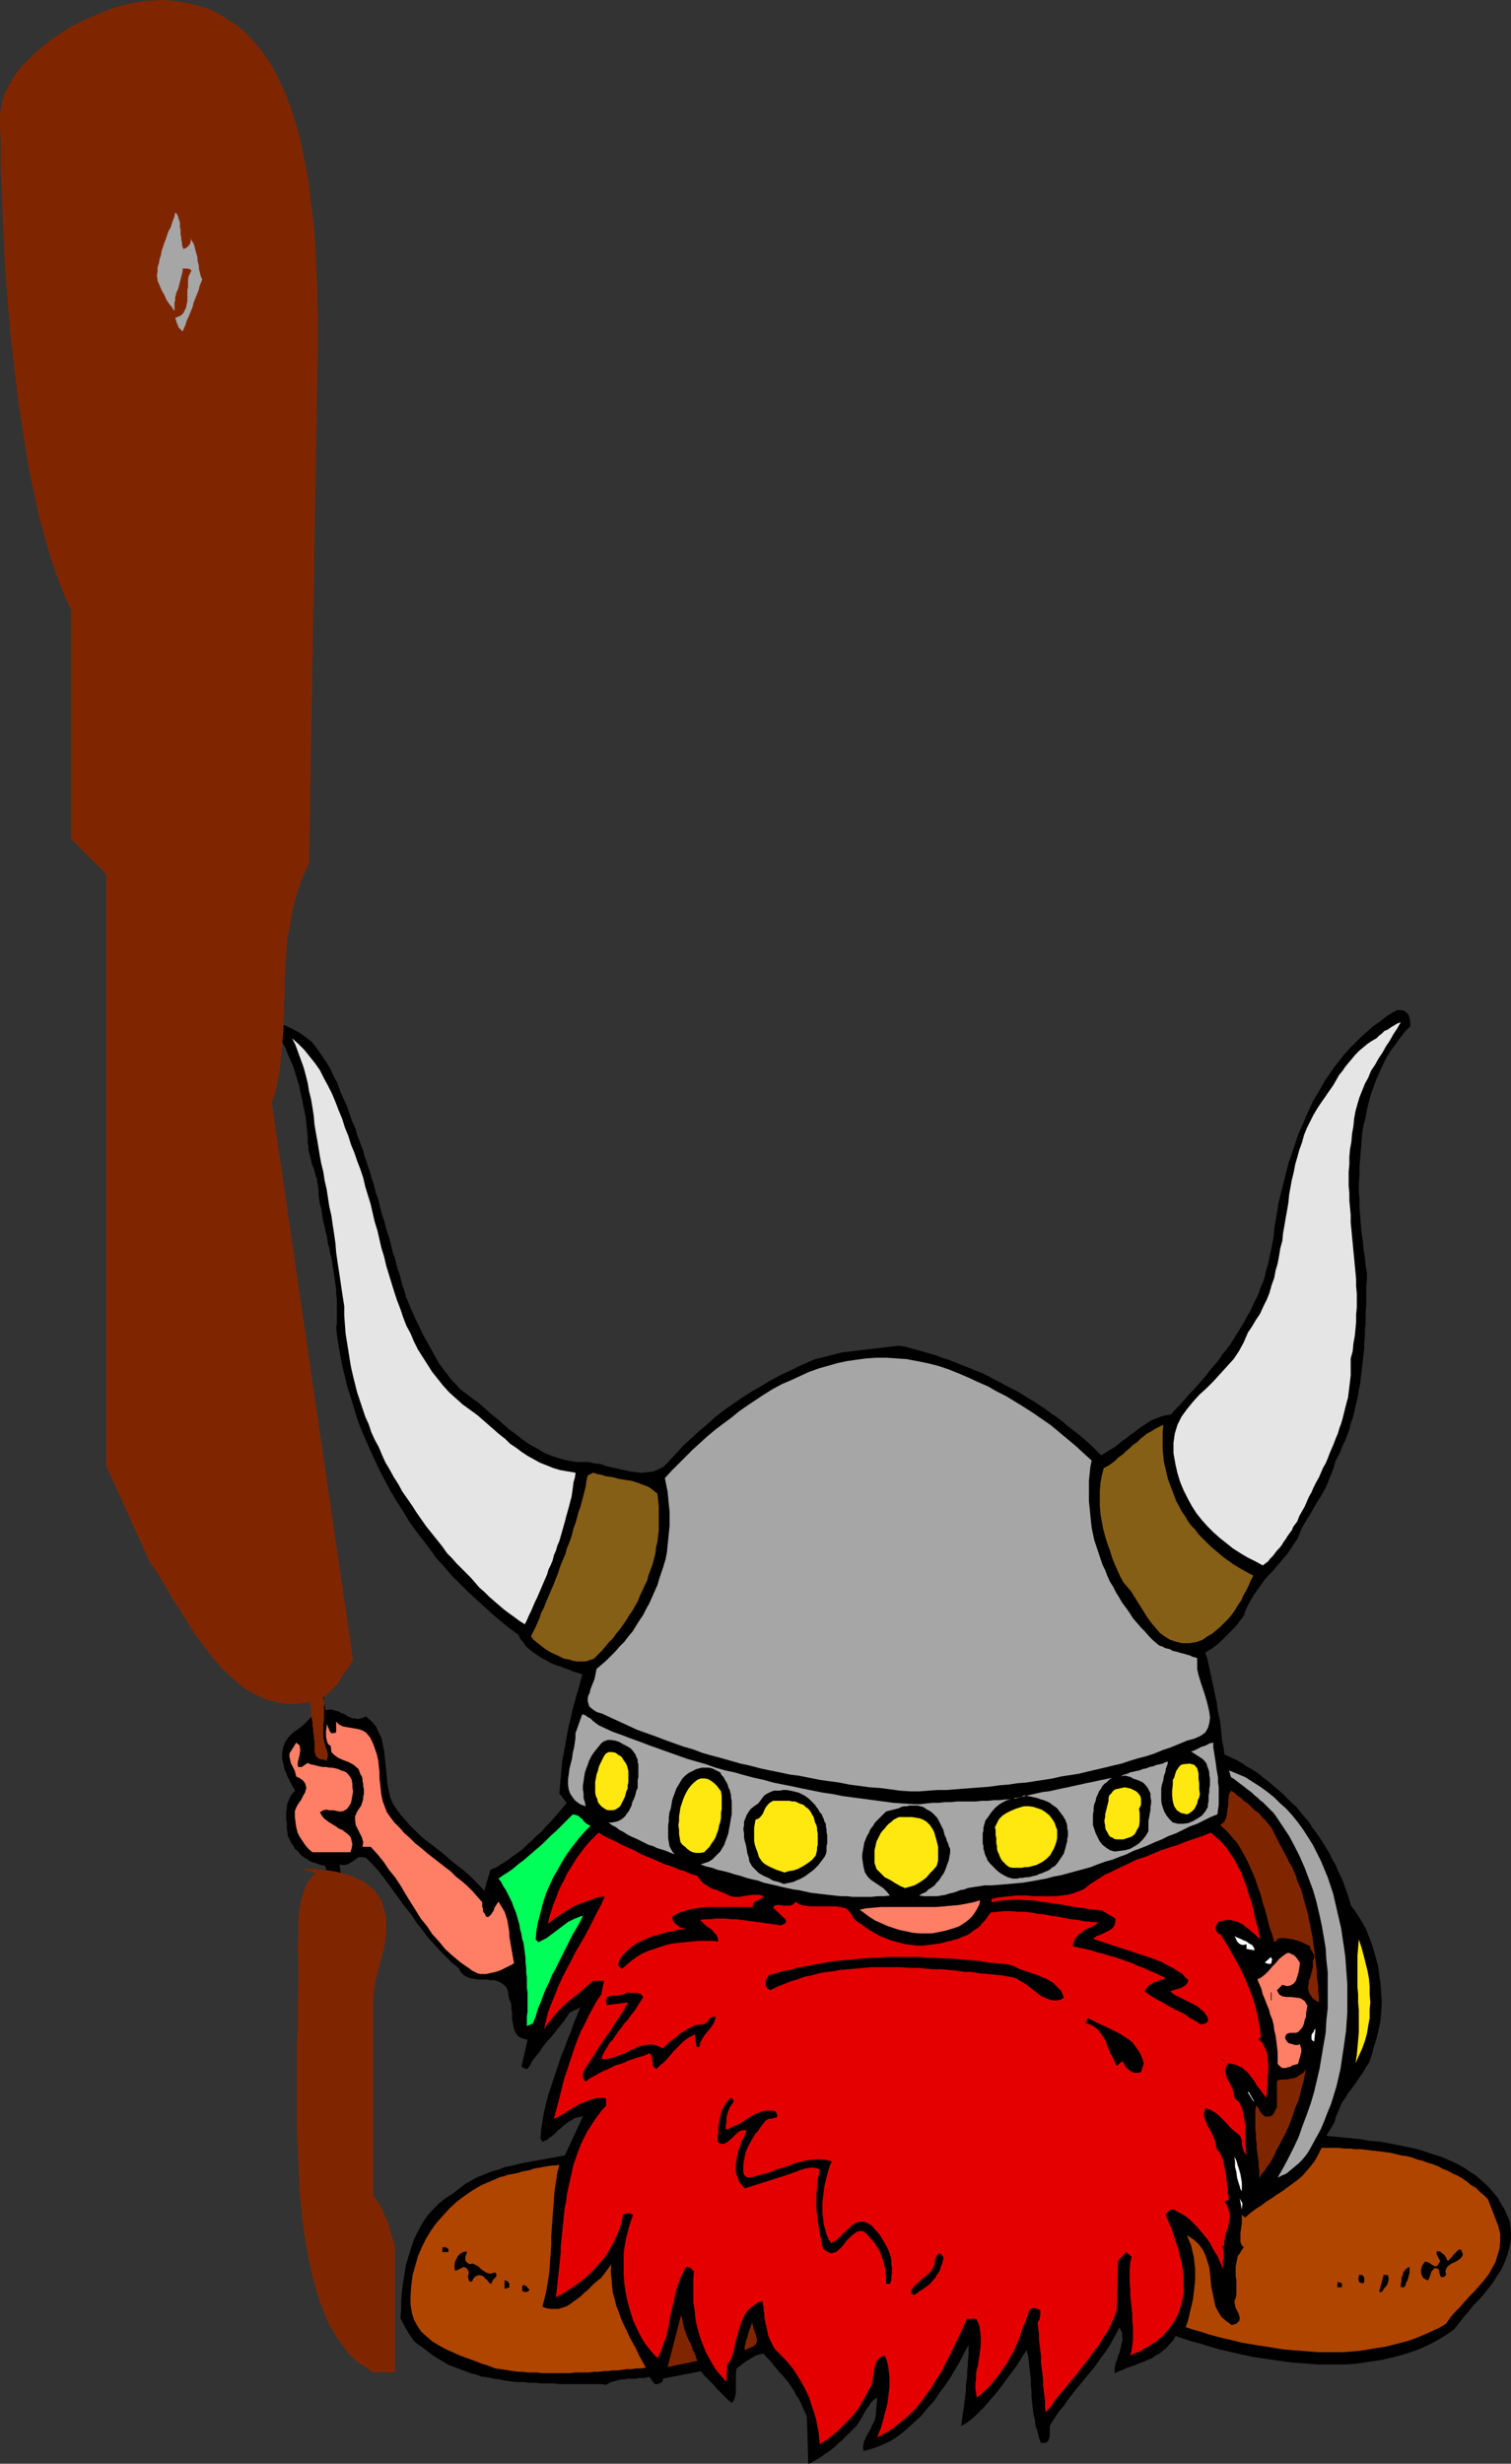 <?xml version="1.0" encoding="UTF-8" standalone="no"?>
<svg
   version="1.0"
   width="95.514mm"
   height="155.711mm"
   id="svg55"
   sodipodi:docname="Viking 13.wmf"
   xmlns:inkscape="http://www.inkscape.org/namespaces/inkscape"
   xmlns:sodipodi="http://sodipodi.sourceforge.net/DTD/sodipodi-0.dtd"
   xmlns="http://www.w3.org/2000/svg"
   xmlns:svg="http://www.w3.org/2000/svg">
  <rect width="100%" height="100%" fill="#333333" stroke="none"/>
  <sodipodi:namedview
     id="namedview55"
     pagecolor="#ffffff"
     bordercolor="#000000"
     borderopacity="0.25"
     inkscape:showpageshadow="2"
     inkscape:pageopacity="0.0"
     inkscape:pagecheckerboard="0"
     inkscape:deskcolor="#d1d1d1"
     inkscape:document-units="mm" />
  <defs
     id="defs1">
    <pattern
       id="WMFhbasepattern"
       patternUnits="userSpaceOnUse"
       width="6"
       height="6"
       x="0"
       y="0" />
  </defs>
  <path
     style="fill:#000000;fill-opacity:1;fill-rule:evenodd;stroke:none"
     d="m 50.74,67.383 -0.323,0.97 -0.485,1.131 -0.485,1.131 -0.323,1.131 -0.485,1.131 -0.485,1.131 -0.323,1.131 -0.485,1.131 -0.323,0.97 -0.323,1.293 -0.162,1.131 -0.323,1.131 v 1.131 l -0.162,1.131 0.162,1.131 0.162,0.97 0.485,6.302 0.485,6.302 0.485,6.302 0.485,6.302 0.646,6.464 0.485,6.302 0.646,6.464 0.485,6.464 0.646,6.464 0.485,6.464 0.646,6.464 0.646,6.464 0.485,6.464 0.646,6.464 0.485,6.625 0.646,6.464 0.646,6.464 0.646,6.464 0.485,6.625 0.646,6.464 0.646,6.464 0.485,6.464 0.646,6.464 0.485,6.464 0.646,6.464 0.485,6.464 0.485,6.302 0.485,6.302 0.485,6.464 0.485,6.302 0.485,6.302 0.485,6.14 0.646,3.717 0.485,3.555 0.485,3.717 0.485,3.555 0.485,3.717 0.323,3.717 0.485,3.555 0.485,3.717 0.323,3.717 0.323,3.717 0.485,3.717 0.323,3.555 0.485,3.717 0.323,3.717 0.323,3.717 0.485,3.717 0.323,3.717 0.485,3.717 0.323,3.717 0.323,3.717 0.485,3.717 0.323,3.717 0.485,3.555 0.323,3.878 0.485,3.555 0.485,3.717 0.323,3.717 0.485,3.717 0.485,3.717 0.485,3.555 0.485,3.717 0.485,3.717 0.808,-0.162 h 0.646 l 0.646,0.162 0.485,0.162 0.646,0.162 0.485,0.323 0.646,0.162 0.485,0.323 0.485,0.323 0.485,0.162 0.646,0.323 h 0.646 l 0.646,0.162 0.646,-0.162 0.646,-0.162 0.646,-0.323 1.293,1.131 1.131,1.293 0.646,1.454 0.646,1.293 0.323,1.616 0.323,1.454 0.162,1.616 0.162,1.616 0.162,1.616 0.162,1.616 0.162,1.616 0.323,1.616 0.323,1.454 0.646,1.454 0.808,1.293 0.97,1.293 1.131,1.293 1.131,1.293 1.131,1.131 1.131,1.131 1.293,1.131 1.293,0.97 1.454,1.131 1.293,0.97 1.293,1.131 1.293,1.131 1.293,0.97 1.454,1.131 1.293,1.131 1.131,1.131 1.293,1.293 1.131,1.293 1.454,-5.009 1.454,-0.646 1.293,-0.808 1.293,-0.808 1.293,-0.97 1.131,-0.808 1.293,-0.97 1.131,-1.131 1.131,-0.97 1.131,-1.131 1.131,-0.97 0.97,-1.131 1.131,-1.131 0.97,-1.131 0.97,-1.131 0.97,-1.131 0.97,-1.131 -1.778,-2.262 0.162,-1.939 0.162,-1.778 0.162,-1.778 0.162,-1.939 0.323,-1.778 0.323,-1.778 0.323,-1.778 0.323,-1.778 0.323,-1.778 0.485,-1.778 0.323,-1.616 0.485,-1.778 0.485,-1.778 0.485,-1.616 0.485,-1.778 0.485,-1.778 -0.97,-0.323 -1.131,-0.323 -1.131,-0.485 -0.97,-0.323 -1.131,-0.485 -1.131,-0.323 -1.131,-0.485 -1.131,-0.646 -0.97,-0.485 -0.97,-0.646 -0.97,-0.646 -0.808,-0.646 -0.97,-0.808 -0.646,-0.97 -0.808,-0.97 -0.485,-0.97 -2.262,-1.616 -1.939,-1.616 -2.101,-1.778 -1.939,-1.778 -1.939,-1.778 -1.939,-1.778 -1.939,-1.939 -1.939,-1.939 -1.778,-2.101 -1.778,-1.939 -1.616,-2.262 -1.616,-2.101 -1.616,-2.101 -1.616,-2.262 -1.454,-2.424 -1.454,-2.262 -1.454,-2.424 -1.293,-2.424 -1.293,-2.424 -1.131,-2.424 -1.131,-2.424 -1.131,-2.585 -1.131,-2.585 -0.97,-2.585 -0.808,-2.747 -0.808,-2.585 -0.808,-2.585 -0.646,-2.747 -0.646,-2.747 -0.485,-2.747 -0.485,-2.747 -0.323,-2.747 0.162,-1.131 v -1.293 -1.131 -1.131 -1.293 -0.97 l -0.162,-1.131 v -1.131 l -0.162,-1.131 -0.162,-1.131 -0.162,-1.131 -0.162,-1.131 -0.162,-0.97 -0.162,-1.131 -0.162,-0.97 -0.323,-1.131 -0.162,-1.131 -0.323,-0.97 -0.162,-1.131 -0.162,-0.97 -0.323,-1.131 -0.162,-0.97 -0.323,-1.131 -0.162,-0.97 -0.162,-1.131 -0.162,-1.131 -0.323,-0.97 -0.162,-1.131 -0.162,-1.131 v -0.97 l -0.162,-1.131 -0.162,-1.131 v -0.646 l -0.323,-0.485 -0.162,-0.646 -0.162,-0.646 -0.162,-0.646 -0.323,-0.646 -0.162,-0.485 -0.162,-0.808 -0.162,-0.646 -0.162,-0.646 -0.162,-0.646 -0.162,-0.646 v -0.808 l -0.162,-0.646 v -0.808 -0.646 l -0.162,-1.616 -0.162,-1.616 -0.162,-1.616 -0.323,-1.454 -0.323,-1.616 -0.323,-1.616 -0.323,-1.454 -0.323,-1.616 -0.485,-1.454 -0.485,-1.616 -0.485,-1.454 -0.646,-1.454 -0.646,-1.454 -0.485,-1.293 -0.808,-1.454 -0.808,-1.293 v -0.323 -0.485 l 0.162,-0.323 0.162,-0.323 0.162,-0.323 0.323,-0.323 0.162,-0.323 0.323,-0.323 1.778,0.808 1.778,0.97 1.616,1.131 1.454,1.131 1.131,1.454 1.131,1.616 1.131,1.616 0.97,1.616 0.808,1.778 0.97,1.778 0.646,1.939 0.808,1.778 0.808,1.778 0.646,1.939 0.646,1.778 0.808,1.778 0.323,1.293 0.485,1.293 0.485,1.293 0.485,1.293 0.323,1.293 0.485,1.293 0.323,1.131 0.485,1.293 0.323,1.293 0.485,1.293 0.323,1.293 0.323,1.293 0.485,1.293 0.323,1.293 0.323,1.293 0.323,1.293 0.485,1.293 0.323,1.293 0.323,1.293 0.485,1.293 0.323,1.293 0.323,1.293 0.323,1.293 0.485,1.293 0.323,1.293 0.323,1.293 0.485,1.293 0.323,1.293 0.323,1.293 0.485,1.293 0.323,1.293 0.485,1.131 0.646,1.616 0.646,1.454 0.646,1.454 0.808,1.616 0.646,1.454 0.808,1.454 0.808,1.454 0.808,1.454 0.808,1.454 0.808,1.454 0.97,1.293 0.97,1.293 0.97,1.293 1.131,1.131 0.97,1.131 1.293,0.97 1.454,1.131 1.616,1.131 1.454,1.293 1.454,1.293 1.616,1.293 1.454,1.293 1.454,1.293 1.616,1.131 1.616,1.293 1.616,1.131 1.778,0.97 1.616,0.97 1.939,0.808 1.939,0.646 1.939,0.485 2.101,0.323 h 1.293 1.454 l 1.454,0.323 1.454,0.162 1.293,0.485 1.454,0.323 1.454,0.323 1.454,0.323 1.454,0.323 1.454,0.162 1.293,0.162 1.293,-0.162 1.454,-0.162 1.131,-0.485 1.293,-0.646 1.131,-1.131 1.778,-1.939 1.778,-1.939 1.939,-1.778 1.939,-1.778 1.939,-1.616 1.939,-1.778 2.101,-1.616 2.101,-1.454 2.101,-1.454 2.262,-1.454 2.262,-1.293 2.101,-1.293 2.424,-1.293 2.424,-1.131 2.262,-1.131 2.585,-1.131 1.131,-0.485 1.293,-0.323 1.293,-0.323 1.293,-0.323 1.293,-0.323 1.293,-0.323 1.454,-0.162 1.293,-0.162 1.454,-0.162 1.293,-0.162 1.293,-0.162 1.454,-0.162 1.293,-0.162 1.454,-0.162 1.293,-0.162 1.293,-0.162 1.778,0.323 1.778,0.485 1.778,0.485 1.616,0.485 1.778,0.485 1.616,0.646 1.616,0.485 1.616,0.646 1.616,0.646 1.616,0.646 1.616,0.646 1.616,0.646 1.616,0.808 1.454,0.808 1.616,0.808 1.454,0.808 1.616,0.808 1.454,0.808 1.454,0.97 1.454,0.808 1.454,0.97 1.454,0.97 1.293,0.97 1.454,0.97 1.454,1.131 1.293,1.131 1.293,0.97 1.454,1.131 1.293,1.131 1.293,1.131 1.131,1.131 1.293,1.293 1.131,-0.646 0.97,-0.646 1.131,-0.646 0.808,-0.646 0.97,-0.808 0.97,-0.646 0.97,-0.808 0.97,-0.646 0.97,-0.808 0.97,-0.646 0.97,-0.646 0.97,-0.646 1.131,-0.485 1.293,-0.485 1.131,-0.323 1.293,-0.162 1.131,-1.293 1.131,-1.131 0.97,-1.131 1.131,-1.293 1.131,-1.131 0.97,-1.131 1.131,-1.293 0.97,-1.131 0.97,-1.293 0.97,-1.131 0.97,-1.131 0.808,-1.293 0.97,-1.131 0.97,-1.293 0.808,-1.293 0.808,-1.293 0.808,-1.293 0.808,-1.293 0.646,-1.293 0.808,-1.293 0.646,-1.454 0.646,-1.293 0.646,-1.293 0.485,-1.454 0.646,-1.454 0.485,-1.454 0.323,-1.616 0.485,-1.454 0.323,-1.616 0.323,-1.454 0.323,-1.616 0.323,-1.778 0.162,-1.939 0.323,-1.939 0.323,-1.939 0.323,-2.101 0.485,-1.939 0.485,-1.939 0.485,-1.939 0.485,-1.939 0.485,-1.939 0.646,-1.778 0.646,-1.939 0.646,-1.939 0.646,-1.778 0.808,-1.778 0.808,-1.939 0.808,-1.778 0.808,-1.778 0.97,-1.616 0.97,-1.616 0.97,-1.778 1.131,-1.616 1.131,-1.616 1.131,-1.454 1.131,-1.454 1.293,-1.454 1.454,-1.454 1.293,-1.293 1.454,-1.293 1.454,-1.293 1.616,-1.131 1.616,-1.293 1.616,-0.97 0.97,-0.485 h 0.97 l 0.646,0.162 0.646,0.485 0.485,0.646 0.162,0.646 0.162,0.97 v 0.97 l -1.293,1.293 -1.131,1.454 -1.131,1.616 -1.131,1.454 -0.97,1.616 -0.808,1.616 -0.808,1.778 -0.808,1.778 -0.646,1.778 -0.646,1.778 -0.485,1.778 -0.485,1.939 -0.323,1.939 -0.485,1.778 -0.323,1.939 -0.162,1.939 -0.162,2.101 -0.162,1.939 -0.162,1.939 v 1.939 l -0.162,2.101 v 1.939 l 0.162,1.939 v 2.101 l 0.162,1.939 0.162,1.939 0.162,1.939 0.323,2.101 0.162,1.939 0.323,1.939 0.162,1.778 0.323,1.939 v 1.454 l -0.162,1.616 v 1.454 1.616 1.454 l -0.162,1.454 v 1.454 1.616 l -0.162,1.454 v 1.293 l -0.162,1.616 v 1.454 l -0.162,1.293 -0.162,1.454 -0.162,1.454 -0.162,1.454 -0.162,1.293 -0.162,1.454 -0.323,1.454 -0.162,1.293 -0.323,1.454 -0.323,1.293 -0.323,1.454 -0.323,1.293 -0.485,1.293 -0.323,1.454 -0.485,1.293 -0.485,1.293 -0.646,1.293 -0.485,1.293 -0.646,1.293 -0.646,1.293 -0.323,1.293 -0.485,1.293 -0.485,1.131 -0.485,1.293 -0.485,1.131 -0.646,1.131 -0.646,1.131 -0.646,0.97 -0.646,1.131 -0.646,1.131 -0.646,1.131 -0.646,0.97 -0.646,1.131 -0.646,1.131 -0.485,1.293 -0.485,1.131 -0.808,1.131 -0.808,1.293 -0.808,1.131 -0.97,1.131 -0.808,0.97 -0.97,1.131 -0.808,0.97 -0.97,0.97 -0.97,1.131 -0.808,1.131 -0.808,1.131 -0.808,1.131 -0.646,1.131 -0.646,1.131 -0.646,1.293 -0.485,1.454 -0.485,0.646 -0.485,0.646 -0.485,0.646 -0.485,0.646 -0.646,0.646 -0.485,0.485 -0.646,0.646 -0.485,0.485 -0.646,0.646 -0.485,0.485 -0.646,0.646 -0.646,0.485 -0.646,0.485 -0.646,0.485 -0.646,0.323 -0.646,0.485 0.485,1.454 0.323,1.454 0.323,1.454 0.323,1.616 0.323,1.454 0.323,1.454 0.323,1.616 0.323,1.454 0.162,1.454 0.323,1.616 0.323,1.454 0.162,1.616 0.162,1.616 0.162,1.454 0.323,1.454 0.162,1.616 1.293,0.646 1.454,0.646 1.454,0.808 1.131,0.808 1.454,0.808 1.293,0.808 1.131,0.97 1.293,0.97 1.131,0.97 1.131,0.97 1.131,0.97 1.131,1.131 1.131,1.131 1.131,0.97 0.97,1.293 0.97,1.131 0.97,1.131 0.808,1.293 0.97,1.293 0.808,1.131 0.808,1.293 0.808,1.293 0.808,1.293 0.646,1.454 0.808,1.293 0.485,1.293 0.646,1.293 0.646,1.454 0.485,1.454 0.485,1.293 0.485,1.454 0.323,1.293 1.293,1.778 1.131,1.778 1.131,1.939 0.808,2.101 0.808,2.101 0.646,2.262 0.646,2.262 0.323,2.101 0.323,2.424 0.162,2.262 0.162,2.262 -0.162,2.262 -0.162,2.101 -0.485,2.262 -0.485,2.101 -0.646,1.939 -0.323,1.293 -0.323,1.131 -0.485,1.293 -0.646,0.97 -0.646,1.131 -0.646,0.97 -0.808,1.131 -0.646,0.97 -0.808,1.131 -0.808,0.97 -0.646,1.131 -0.808,1.131 -0.485,1.131 -0.485,1.131 -0.485,1.131 -0.323,1.293 -1.939,3.232 1.616,0.162 1.616,0.162 1.616,0.162 1.616,0.162 1.778,0.162 1.616,0.323 1.616,0.162 1.616,0.162 1.778,0.323 1.616,0.323 1.616,0.323 1.616,0.323 1.616,0.323 1.616,0.485 1.454,0.485 1.454,0.485 1.616,0.485 1.454,0.646 1.454,0.646 1.293,0.646 1.454,0.808 1.131,0.808 1.293,0.808 1.131,0.97 1.131,0.97 1.131,1.131 0.97,1.131 0.97,1.131 0.808,1.454 0.808,1.293 0.646,1.454 0.646,1.454 0.323,2.262 v 1.939 l -0.323,1.939 -0.485,1.778 -0.646,1.778 -0.808,1.778 -0.97,1.454 -0.97,1.616 -1.131,1.454 -1.131,1.454 -1.293,1.454 -1.293,1.293 -1.131,1.454 -1.131,1.293 -1.131,1.454 -1.131,1.454 -1.616,1.131 -1.778,1.131 -1.778,0.97 -1.939,0.97 -1.939,0.808 -1.939,0.646 -2.101,0.646 -1.939,0.485 -2.101,0.485 -2.101,0.323 -2.101,0.323 -2.262,0.323 -2.262,0.162 h -2.101 -2.262 -2.262 l -2.262,-0.162 -2.101,-0.162 -2.262,-0.162 -2.262,-0.323 -2.262,-0.323 -2.101,-0.323 -2.262,-0.323 -2.262,-0.485 -2.101,-0.485 -2.101,-0.485 -2.101,-0.485 -2.101,-0.646 -2.101,-0.646 -1.939,-0.485 -1.939,-0.646 -1.939,-0.646 -0.646,1.131 -0.808,0.808 -0.646,0.808 -0.97,0.808 -0.808,0.646 -0.97,0.485 -0.808,0.646 -0.97,0.323 -0.97,0.485 -0.97,0.323 -1.131,0.485 -0.97,0.323 -0.97,0.323 -0.97,0.485 -0.97,0.323 -0.97,0.485 v -0.646 -0.646 l 0.162,-0.808 0.162,-0.646 0.323,-0.646 0.162,-0.808 0.323,-0.646 0.162,-0.646 0.162,-0.646 0.162,-0.808 0.162,-0.646 0.162,-0.646 -0.162,-0.646 v -0.808 l -0.323,-0.646 -0.323,-0.646 -0.808,1.616 -0.808,1.454 -0.808,1.454 -0.97,1.454 -1.131,1.454 -0.97,1.454 -1.131,1.454 -1.131,1.293 -1.131,1.454 -1.131,1.293 -1.131,1.454 -1.131,1.454 -0.97,1.454 -1.131,1.293 -0.97,1.454 -0.97,1.454 -0.323,0.646 v 0.808 0.808 0.808 l -0.162,0.646 -0.323,0.646 -0.646,0.323 h -0.97 l -0.485,-1.293 -0.323,-1.454 -0.485,-1.293 -0.162,-1.454 -0.323,-1.293 -0.162,-1.454 -0.162,-1.454 -0.162,-1.454 v -1.293 l -0.162,-1.454 v -1.454 l -0.162,-1.293 -0.162,-1.454 -0.162,-1.293 -0.162,-1.454 -0.323,-1.293 -0.808,1.131 -0.808,1.293 -0.808,1.293 -0.97,1.293 -0.97,1.293 -0.808,1.131 -0.97,1.293 -0.97,1.293 -1.131,1.293 -0.97,1.131 -0.97,1.131 -1.131,1.131 -0.97,0.97 -1.131,0.97 -1.131,0.808 -1.131,0.646 0.162,-1.131 0.162,-1.131 0.162,-1.131 0.162,-1.131 0.162,-1.293 0.162,-1.293 0.162,-1.131 v -1.293 l 0.162,-1.293 0.162,-1.131 v -1.293 l 0.162,-1.293 v -1.131 l 0.162,-1.293 v -1.293 -1.131 l -0.97,1.778 -0.97,1.939 -1.131,1.939 -1.131,1.939 -1.293,1.939 -1.454,1.939 -1.293,1.939 -1.616,1.778 -1.454,1.778 -1.778,1.616 -1.778,1.616 -1.778,1.454 -1.939,1.293 -2.101,0.97 -2.101,0.808 -2.262,0.646 -0.162,-0.646 v -0.485 l 0.162,-0.646 v -0.485 l 0.323,-0.485 0.162,-0.485 0.323,-0.646 0.323,-0.485 0.323,-0.646 0.323,-0.485 0.162,-0.646 0.323,-0.485 0.323,-0.646 0.162,-0.646 0.162,-0.646 v -0.646 l 0.323,-3.555 -0.808,0.485 -0.646,0.646 -0.485,0.808 -0.646,0.808 -0.485,0.808 -0.485,0.97 -0.485,0.808 -0.485,0.808 -0.485,0.646 -0.646,0.646 -0.808,0.808 -0.646,0.646 -0.646,0.646 -0.808,0.808 -0.808,0.646 -0.646,0.646 -0.808,0.646 -0.808,0.646 -0.808,0.485 -0.808,0.646 -0.808,0.485 -0.808,0.485 -0.808,0.485 -0.808,0.323 -0.323,-11.311 -0.485,-1.131 -0.485,-0.97 -0.485,-1.131 -0.485,-0.97 -0.646,-0.97 -0.485,-0.97 -0.646,-0.97 -0.646,-0.97 -0.808,-0.97 -0.646,-0.808 -0.808,-0.808 -0.808,-0.97 -0.646,-0.808 -0.808,-0.97 -0.808,-0.808 -0.646,-0.808 -0.97,0.162 -0.97,0.323 -0.808,0.485 -0.808,0.485 -0.808,0.485 -0.646,0.485 -0.808,0.646 -0.646,0.485 -0.162,1.131 v 1.131 1.131 1.131 1.131 l -0.162,0.97 -0.323,0.97 -0.485,0.646 -0.97,-0.808 -0.97,-0.97 -0.808,-0.808 -0.97,-0.97 -0.808,-0.97 -0.97,-0.97 -0.97,-0.97 -0.97,-1.131 -9.049,1.778 v 0.485 l -0.162,0.323 -0.323,0.162 -0.323,0.162 -0.485,0.162 h -0.485 l -0.323,-0.162 -0.162,-0.323 -0.323,-0.323 -0.162,-0.323 -0.323,-0.323 -0.162,-0.323 -0.485,0.162 -0.646,0.162 h -0.646 -0.808 l -0.646,0.162 h -0.646 -0.646 -0.646 l -0.808,0.162 h -0.646 l -0.646,0.162 -0.646,0.162 -0.646,0.162 -0.646,0.162 -0.485,0.323 -0.646,0.323 -1.293,-0.162 h -1.293 -1.454 -1.454 -1.454 -1.293 -1.454 -1.454 l -1.454,-0.162 h -1.454 -1.454 l -1.454,-0.162 h -1.454 l -1.454,-0.162 h -1.454 l -1.293,-0.162 -1.454,-0.162 -1.454,-0.323 -1.293,-0.162 -1.454,-0.323 -1.454,-0.162 -1.293,-0.485 -1.293,-0.323 -1.293,-0.485 -1.293,-0.485 -1.293,-0.485 -1.293,-0.485 -1.131,-0.646 -1.131,-0.646 -1.293,-0.808 -1.131,-0.808 -0.97,-0.808 -1.131,-0.808 -0.97,-0.646 -0.808,-0.808 -0.646,-0.97 -0.646,-0.97 -0.646,-1.131 -0.485,-0.97 -0.646,-1.131 0.162,-2.101 v -2.101 l 0.162,-2.101 0.323,-2.262 0.323,-2.101 0.323,-2.101 0.646,-2.101 0.646,-2.101 0.646,-1.939 0.97,-1.939 0.97,-1.778 1.131,-1.778 1.454,-1.616 1.454,-1.454 1.616,-1.293 1.778,-1.131 1.454,-1.131 1.454,-1.131 1.454,-0.808 1.454,-0.808 1.616,-0.646 1.616,-0.646 1.778,-0.485 1.616,-0.646 1.778,-0.323 1.778,-0.485 1.778,-0.323 1.778,-0.323 1.778,-0.323 1.778,-0.323 1.778,-0.323 1.778,-0.323 4.363,-9.372 -0.646,0.162 -0.808,0.162 -0.646,0.162 -0.646,0.485 -0.646,0.323 -0.646,0.485 -0.646,0.485 -0.485,0.485 -0.646,0.485 -0.646,0.646 -0.485,0.485 -0.646,0.485 -0.485,0.323 -0.485,0.485 -0.485,0.162 -0.646,0.323 -0.485,-0.808 0.162,-2.101 0.323,-2.101 0.323,-1.939 0.485,-2.101 0.485,-1.939 0.646,-1.939 0.646,-1.939 0.646,-1.939 0.646,-1.939 0.646,-1.939 0.808,-1.939 0.646,-1.778 0.808,-1.939 0.646,-1.939 0.808,-1.939 0.808,-1.939 -2.585,1.293 -0.646,0.97 -0.646,0.97 -0.646,0.808 -0.646,0.808 -0.646,0.808 -0.646,0.808 -0.646,0.808 -0.646,0.646 -0.646,0.808 -0.646,0.808 -0.485,0.808 -0.646,0.808 -0.646,0.808 -0.646,0.808 -0.485,0.97 -0.646,0.97 h -0.485 l -0.323,-0.162 -0.485,-0.162 -0.162,-0.323 1.454,-6.302 -0.808,-0.162 -0.808,-0.323 -0.646,-0.323 -0.323,-0.485 -0.485,-0.646 -0.162,-0.646 -0.162,-0.646 -0.162,-0.808 -0.162,-0.808 v -0.808 -0.808 l -0.162,-0.808 v -0.808 l -0.162,-0.808 -0.323,-0.646 -0.162,-0.646 -0.162,-1.293 -0.323,-0.97 -0.646,-0.646 -0.646,-0.485 -0.646,-0.323 -0.97,-0.323 h -0.97 l -0.97,-0.162 h -0.97 -0.97 l -0.97,-0.162 -0.97,-0.162 -0.808,-0.323 -0.808,-0.485 -0.646,-0.646 -0.485,-0.97 -1.616,-1.293 -1.454,-1.454 -1.454,-1.454 -1.454,-1.616 -1.454,-1.616 -1.293,-1.778 -1.454,-1.778 -1.131,-1.778 -1.454,-1.778 -1.293,-1.778 -1.293,-1.778 -1.293,-1.778 -1.293,-1.778 -1.293,-1.616 -1.454,-1.616 -1.454,-1.454 -0.97,-0.162 h -0.808 l -0.646,0.485 -0.646,0.485 -0.808,0.485 -0.646,0.323 -0.808,0.162 -0.97,-0.162 0.323,2.424 0.162,2.585 0.162,2.424 0.162,2.585 0.162,2.585 0.162,2.424 0.162,2.585 0.162,2.585 0.162,2.585 0.162,2.585 0.323,2.585 0.162,2.585 0.162,2.747 0.162,2.585 0.162,2.585 0.162,2.585 0.162,2.747 0.323,2.585 0.162,2.585 0.323,2.585 0.162,2.747 0.323,2.585 0.162,2.585 0.323,2.585 0.323,2.585 0.323,2.585 0.323,2.585 0.323,2.585 0.323,2.585 0.323,2.424 0.485,2.585 0.323,2.424 v 1.293 1.293 1.131 1.293 1.293 l 0.162,1.131 v 1.293 l 0.162,1.131 0.162,1.293 0.162,1.293 0.162,1.131 v 1.293 l 0.162,1.131 0.162,1.131 v 1.131 l 0.162,1.293 0.97,0.808 v 1.131 0.97 l 0.162,1.131 v 0.97 l 0.162,0.97 v 0.97 l 0.162,0.97 0.162,0.808 0.162,0.97 v 0.808 l 0.162,0.97 v 0.808 l 0.162,0.808 v 0.97 l -0.162,0.97 v 0.97 h -0.97 -0.808 -0.808 l -0.808,-0.162 -0.646,-0.323 -0.323,-0.485 -0.323,-0.646 0.162,-0.97 0.323,-1.131 0.162,-0.97 -0.162,-1.131 -0.162,-1.131 -0.162,-0.97 v -1.131 l 0.162,-0.97 0.323,-0.97 -0.162,-2.262 -0.162,-2.101 -0.323,-2.262 -0.162,-2.262 -0.323,-2.262 -0.162,-2.262 -0.323,-2.424 -0.162,-2.262 -0.323,-2.262 -0.323,-2.424 -0.323,-2.262 -0.162,-2.424 -0.323,-2.262 -0.323,-2.424 -0.162,-2.424 -0.323,-2.424 -0.323,-2.262 -0.162,-2.424 -0.323,-2.424 -0.162,-2.424 -0.323,-2.262 -0.162,-2.424 -0.323,-2.424 -0.162,-2.262 -0.162,-2.424 -0.162,-2.262 -0.162,-2.424 -0.162,-2.262 -0.162,-2.262 v -2.424 l -0.162,-2.262 v -2.262 l -0.323,-1.939 -0.323,-2.101 -0.323,-2.101 -0.162,-1.939 -0.162,-1.939 -0.162,-2.101 -0.162,-1.939 v -1.939 l -0.162,-1.939 -0.162,-2.101 -0.162,-1.939 -0.162,-1.939 -0.162,-2.101 -0.162,-2.101 -0.323,-2.101 -0.323,-1.939 -0.808,-0.162 -0.646,-0.162 -0.808,-0.323 -0.646,-0.162 -0.808,-0.323 -0.646,-0.485 -0.646,-0.323 -0.646,-0.485 -0.485,-0.485 -0.485,-0.646 -0.646,-0.485 -0.323,-0.646 -0.485,-0.646 -0.323,-0.646 -0.323,-0.646 -0.323,-0.646 v -0.646 l -0.162,-0.808 v -0.808 -0.646 l -0.162,-0.808 v -0.646 -0.646 -0.808 l 0.162,-0.646 v -0.646 l 0.162,-0.646 0.323,-0.646 0.162,-0.485 0.323,-0.646 0.485,-0.646 0.485,-0.485 -0.323,-0.646 -0.323,-0.485 -0.323,-0.646 -0.323,-0.646 -0.323,-0.646 -0.323,-0.646 -0.162,-0.646 -0.323,-0.485 -0.162,-0.646 -0.162,-0.808 -0.162,-0.646 -0.162,-0.646 v -0.808 -0.646 l 0.162,-0.808 0.162,-0.808 0.485,-1.131 0.808,-1.131 0.97,-0.97 1.131,-0.808 1.131,-0.808 0.97,-0.97 0.97,-0.97 0.646,-0.97 -0.323,-1.293 -0.162,-1.293 -0.162,-1.131 -0.162,-1.293 -0.162,-1.293 -0.162,-1.293 -0.162,-1.293 v -1.293 l -0.162,-1.293 v -1.293 l -0.162,-1.293 v -1.293 -1.293 -1.293 l -0.162,-1.293 v -1.293 -1.293 l -0.162,-1.131 v -1.293 -1.293 l -0.162,-1.293 -0.162,-1.293 v -1.293 l -0.162,-1.131 -0.162,-1.293 -0.162,-1.293 -0.323,-1.293 -0.162,-1.131 -0.323,-1.293 -0.323,-1.293 -0.323,-1.131 -0.485,-1.293 v -1.131 l -0.162,-0.97 v -1.131 l -0.162,-1.131 v -1.131 l -0.162,-0.97 v -1.131 l -0.162,-1.131 -0.162,-1.131 -0.162,-0.97 v -1.131 l -0.162,-1.131 -0.162,-1.131 -0.162,-1.131 v -0.97 l -0.162,-1.131 -0.162,-1.131 -0.162,-1.131 v -1.131 l -0.162,-1.131 -0.162,-1.131 v -1.131 l -0.162,-1.131 -0.162,-1.131 v -1.131 l -0.162,-1.131 v -1.293 l -0.162,-1.131 v -1.131 -1.293 l -0.162,-1.131 v -1.293 l -0.323,-1.939 -0.485,-2.101 -0.323,-1.939 -0.323,-2.101 -0.323,-1.939 -0.323,-2.101 -0.162,-2.101 -0.323,-2.101 -0.323,-2.101 -0.162,-2.262 -0.323,-2.101 -0.162,-2.101 -0.323,-2.101 -0.162,-2.262 -0.162,-2.101 -0.162,-2.262 -0.323,-2.101 -0.162,-2.101 -0.162,-2.262 -0.162,-2.101 -0.323,-2.262 -0.162,-2.101 -0.162,-2.101 -0.323,-2.101 -0.162,-2.262 -0.162,-1.939 -0.162,-2.101 -0.323,-2.262 -0.323,-1.939 -0.162,-2.101 -0.323,-2.101 -0.323,-1.939 -0.162,-2.262 -0.162,-2.101 -0.162,-2.262 -0.162,-2.101 -0.162,-2.262 -0.162,-2.101 -0.162,-2.101 -0.162,-2.262 -0.162,-2.101 -0.323,-2.101 -0.162,-2.101 -0.162,-2.101 -0.323,-2.101 -0.162,-2.101 -0.162,-2.101 -0.162,-2.262 -0.323,-2.101 -0.162,-2.101 -0.162,-2.101 -0.323,-2.262 -0.162,-2.101 -0.162,-2.101 -0.162,-2.262 -0.162,-2.101 -0.162,-2.262 -0.162,-2.101 -0.162,-2.262 -0.162,-2.262 -0.162,-2.262 -0.162,-2.262 -0.162,-2.424 v -2.262 l -0.323,-3.232 -0.323,-3.232 -0.323,-3.393 -0.323,-3.393 -0.323,-3.232 -0.323,-3.393 -0.323,-3.393 -0.323,-3.393 -0.323,-3.393 -0.323,-3.232 -0.323,-3.555 -0.323,-3.232 -0.323,-3.555 -0.323,-3.393 -0.323,-3.393 -0.323,-3.393 -0.323,-3.393 -0.323,-3.555 -0.323,-3.393 -0.323,-3.393 -0.323,-3.393 -0.323,-3.393 -0.323,-3.555 -0.323,-3.393 -0.323,-3.393 -0.323,-3.555 -0.323,-3.393 -0.323,-3.393 -0.323,-3.393 -0.323,-3.555 -0.323,-3.393 -0.323,-3.393 -0.323,-0.323 -0.162,-0.162 -0.162,-0.323 v -0.323 -0.323 -0.323 -0.323 l 0.162,-0.485 -0.485,-1.131 -0.646,-1.131 -0.485,-1.131 -0.485,-1.131 -0.485,-1.293 -0.485,-1.131 -0.485,-1.293 -0.485,-1.131 -0.485,-1.293 -0.485,-1.293 -0.485,-1.293 -0.323,-1.293 -0.485,-1.131 -0.485,-1.293 -0.485,-1.293 -0.485,-1.293 0.646,-1.939 0.646,-1.939 0.646,-1.939 0.646,-1.939 0.646,-2.101 0.646,-1.939 0.485,-2.101 0.485,-2.101 0.485,-1.939 0.323,-2.101 0.323,-2.101 0.162,-2.101 0.162,-2.101 v -1.939 -2.101 l -0.162,-2.101 0.97,-0.646 1.293,1.454 z"
     id="path1" />
  <path
     style="fill:#7f2600;fill-opacity:1;fill-rule:evenodd;stroke:none"
     d="M 25.37,350.168 V 208.776 l -8.403,-8.403 V 145.594 l -1.293,-2.747 -1.131,-2.747 -1.131,-3.07 -1.131,-3.232 -0.97,-3.232 -0.97,-3.555 -0.97,-3.555 -0.808,-3.717 -0.808,-3.717 L 6.948,112.144 6.302,108.266 5.656,104.065 5.009,100.025 4.363,95.985 3.878,91.784 3.393,87.582 2.909,83.381 2.424,79.18 2.101,75.14 1.778,70.939 1.454,66.899 1.131,62.697 0.97,58.819 0.808,54.779 0.646,51.063 0.485,47.185 0.323,43.63 0.162,40.075 V 36.681 33.449 L 0,30.379 V 27.47 L 0.162,26.178 0.323,25.047 0.646,23.754 0.97,22.623 1.616,21.33 2.262,20.199 2.909,18.906 3.717,17.775 4.686,16.482 5.656,15.351 6.787,14.22 7.918,13.089 9.049,12.119 10.342,10.988 11.796,9.857 13.089,8.888 14.543,7.918 15.998,6.948 17.452,6.14 19.068,5.333 20.684,4.525 22.3,3.878 23.754,3.232 25.37,2.585 26.986,1.939 28.602,1.454 30.218,1.131 31.834,0.646 33.45,0.485 34.904,0.162 h 1.616 L 37.974,0 l 3.232,0.162 3.07,0.485 2.747,0.646 2.747,0.808 2.424,1.131 2.262,1.454 2.262,1.454 2.101,1.778 1.778,1.939 1.778,2.101 1.616,2.262 1.454,2.424 1.293,2.585 1.293,2.747 1.131,2.909 0.97,2.909 0.97,3.07 0.808,3.232 0.646,3.232 0.646,3.232 0.646,3.555 0.323,3.393 0.485,3.393 0.323,3.555 0.323,3.555 0.162,3.393 0.162,3.555 0.162,3.555 v 3.555 l 0.162,3.393 v 3.393 3.393 l -2.101,123.94 -0.808,1.778 -0.808,1.778 -0.646,1.778 -0.646,1.939 -0.485,1.778 -0.485,1.778 -0.323,1.778 -0.323,1.939 -0.323,1.778 -0.323,1.778 -0.162,1.939 -0.162,1.778 -0.162,1.778 v 1.939 l -0.162,1.778 v 1.939 1.778 l -0.162,1.778 v 1.939 1.778 l -0.162,1.778 v 1.778 l -0.162,1.778 -0.162,1.778 -0.162,1.778 -0.162,1.778 -0.162,1.778 -0.323,1.778 -0.323,1.616 -0.323,1.778 -0.485,1.616 -0.485,1.616 19.391,132.989 -0.646,0.97 -0.646,1.131 -0.808,0.97 -0.646,0.97 -0.485,0.97 -0.646,0.808 -0.808,0.808 -0.646,0.808 -0.808,0.646 -0.808,0.646 -0.97,0.485 -0.97,0.485 -1.293,0.323 -1.293,0.162 -1.616,0.162 -1.616,0.162 -3.07,-0.323 -3.07,-0.808 -2.747,-1.293 -2.747,-1.616 -2.424,-2.101 -2.424,-2.262 -2.262,-2.585 -2.101,-2.747 -2.101,-2.747 -1.778,-2.909 -1.778,-2.909 -1.778,-2.585 -1.454,-2.585 -1.454,-2.424 -1.293,-2.101 -1.293,-1.778 z"
     id="path2" />
  <path
     style="fill:#7f2600;fill-opacity:1;fill-rule:evenodd;stroke:none"
     d="m 72.232,446.476 h 2.262 l 2.101,0.162 1.939,0.162 1.939,0.323 1.778,0.485 1.616,0.485 1.454,0.646 1.454,0.646 1.293,0.97 1.131,0.97 0.97,1.131 0.808,1.293 0.485,1.293 0.485,1.616 0.323,1.616 v 1.939 1.131 l -0.162,1.293 v 1.131 l -0.323,1.131 -0.162,1.131 -0.323,0.97 -0.323,1.131 -0.162,0.97 -0.323,1.131 -0.323,0.97 -0.162,0.97 -0.323,1.131 -0.162,1.131 -0.162,1.131 -0.162,1.293 v 1.293 1.616 1.616 1.616 1.454 1.616 1.454 1.454 1.454 1.293 1.454 1.454 1.293 1.293 1.454 1.293 1.293 1.293 1.293 1.454 1.293 1.454 1.293 1.454 1.293 1.454 1.454 1.616 1.454 1.454 1.616 1.616 1.778 l 0.646,0.808 0.485,0.646 0.485,0.808 0.323,0.646 0.323,0.808 0.323,0.646 0.323,0.808 0.323,0.646 0.323,0.808 0.323,0.808 0.162,0.808 0.162,0.808 0.323,0.808 0.162,0.808 0.323,0.97 0.162,0.97 v 29.571 h -5.171 l -1.939,-1.293 -1.939,-1.293 -1.778,-1.616 -1.454,-1.939 -1.454,-1.939 -1.293,-2.101 -1.293,-2.424 -0.97,-2.585 -0.97,-2.585 -0.808,-2.909 -0.808,-2.909 -0.646,-3.07 -0.646,-3.232 -0.485,-3.232 -0.485,-3.393 -0.323,-3.393 -0.323,-3.393 -0.162,-3.555 -0.162,-3.555 -0.162,-3.717 -0.162,-3.555 v -3.555 -3.555 -3.717 -3.393 -3.555 -3.555 l 0.162,-3.232 v -3.393 -3.232 l 0.162,-3.07 v -3.07 -1.778 -1.778 l -0.162,-1.778 v -1.939 l 0.162,-1.778 v -1.778 -1.778 l 0.162,-1.616 0.162,-1.616 0.323,-1.616 0.323,-1.454 0.485,-1.293 0.485,-1.293 0.646,-0.97 0.808,-0.97 0.808,-0.808 z"
     id="path3" />
  <path
     style="fill:#7f2600;fill-opacity:1;fill-rule:evenodd;stroke:none"
     d="m 74.171,405.594 v 0.97 0.808 l 0.162,0.808 v 0.808 0.808 l 0.162,0.808 0.162,0.808 v 0.808 l 0.162,0.808 v 0.808 l 0.162,0.646 v 0.808 l 0.162,0.646 v 0.808 0.646 0.808 l 0.162,0.808 0.162,0.485 0.323,0.323 0.485,0.323 0.485,0.162 h 0.485 l 0.485,0.162 0.323,0.162 0.162,-0.646 0.162,-0.808 -0.162,-0.646 -0.162,-0.646 -0.323,-0.808 -0.162,-0.646 -0.162,-0.646 -0.162,-0.808 v -0.808 -1.131 -0.97 l 0.162,-1.293 v -1.131 -0.97 -1.131 l 0.162,-0.808 -1.293,-4.04 z"
     id="path4" />
  <path
     style="fill:#a6a6a6;fill-opacity:1;fill-rule:evenodd;stroke:none"
     d="m 43.792,59.466 0.485,-0.162 0.323,-0.162 0.323,-0.323 0.323,-0.323 0.162,-0.323 0.162,-0.485 v -0.485 l -0.162,-0.485 0.323,0.646 0.323,0.485 0.323,0.646 0.162,0.646 0.162,0.646 0.162,0.646 0.162,0.485 0.162,0.646 v 0.646 l 0.162,0.646 0.162,0.646 v 0.646 l 0.162,0.646 0.162,0.646 0.162,0.646 0.323,0.646 -0.323,0.808 -0.323,0.808 -0.162,0.808 -0.323,0.808 -0.323,0.808 -0.323,0.808 -0.323,0.808 -0.162,0.808 -0.323,0.808 -0.323,0.808 -0.323,0.808 -0.323,0.646 -0.323,0.808 -0.162,0.646 -0.323,0.646 -0.323,0.808 -0.323,-0.323 -0.323,-0.323 -0.323,-0.323 -0.162,-0.485 -0.162,-0.323 -0.162,-0.485 -0.162,-0.485 -0.162,-0.485 0.808,-0.323 0.646,-0.323 0.485,-0.485 0.323,-0.646 0.323,-0.646 0.162,-0.808 0.162,-0.808 V 71.1 70.131 69.323 l 0.162,-0.808 v -0.97 -0.808 l 0.162,-0.808 0.323,-0.646 0.323,-0.646 -0.323,-0.323 H 45.246 L 44.923,64.152 H 44.761 44.438 44.115 43.953 43.63 v 0.646 l -0.162,0.646 -0.162,0.646 -0.162,0.646 -0.162,0.646 -0.162,0.646 -0.162,0.646 -0.162,0.485 -0.323,0.646 -0.162,0.646 -0.162,0.646 v 0.646 l -0.162,0.485 v 0.646 0.808 0.646 l -0.646,-0.97 -0.646,-0.808 -0.646,-0.97 -0.485,-1.131 -0.646,-1.131 -0.485,-1.131 -0.485,-1.131 -0.162,-1.293 0.162,-0.97 v -0.97 l 0.323,-0.97 0.162,-0.97 0.323,-0.97 0.162,-0.97 0.323,-0.97 0.323,-0.97 0.323,-0.808 0.323,-0.97 0.323,-0.97 0.485,-0.808 0.323,-0.97 0.323,-0.97 0.323,-0.808 0.162,-0.97 0.323,0.323 0.323,0.485 0.162,0.646 0.162,0.485 0.162,0.485 v 0.646 0.485 l 0.162,0.646 v 0.646 0.485 l 0.162,0.646 v 0.646 l 0.162,0.485 v 0.646 l 0.162,0.485 z"
     id="path5" />
  <path
     style="fill:#e5e5e5;fill-opacity:1;fill-rule:evenodd;stroke:none"
     d="m 334.658,244.164 -0.808,1.454 -0.97,1.454 -0.808,1.454 -0.97,1.454 -0.808,1.454 -0.97,1.454 -0.808,1.454 -0.97,1.454 -0.646,1.616 -0.808,1.454 -0.646,1.616 -0.646,1.616 -0.485,1.616 -0.485,1.778 -0.323,1.778 -0.162,1.778 -0.323,1.778 -0.162,1.939 -0.323,1.778 -0.162,1.778 v 1.778 l -0.162,1.778 v 1.778 1.616 l 0.162,1.778 v 1.778 l 0.162,1.616 0.162,1.778 v 1.778 l 0.162,1.616 0.162,1.778 0.162,1.616 0.162,1.778 0.162,1.616 0.162,1.778 0.162,1.616 0.162,1.778 v 1.616 l 0.162,1.778 v 1.616 1.778 l -0.162,1.616 v 1.778 l -0.162,1.778 -0.162,1.616 -0.323,1.778 -0.162,1.778 -0.485,1.778 v 1.454 1.293 1.293 l -0.162,1.454 -0.162,1.293 -0.162,1.293 -0.162,1.293 -0.323,1.131 -0.323,1.293 -0.323,1.293 -0.323,1.293 -0.323,1.131 -0.485,1.293 -0.323,1.131 -0.485,1.131 -0.485,1.293 -0.485,1.131 -0.485,1.131 -0.485,1.293 -0.485,1.131 -0.646,1.131 -0.485,1.131 -0.485,1.131 -0.646,1.131 -0.646,1.293 -0.485,1.131 -0.646,1.131 -0.485,1.131 -0.485,1.131 -0.646,1.131 -0.646,1.131 -0.485,1.293 -0.485,0.646 -0.485,0.646 -0.323,0.808 -0.485,0.646 -0.485,0.646 -0.485,0.808 -0.485,0.646 -0.485,0.808 -0.485,0.646 -0.646,0.646 -0.485,0.646 -0.485,0.646 -0.646,0.646 -0.485,0.646 -0.646,0.485 -0.646,0.485 -1.778,-0.97 -1.939,-0.97 -1.616,-0.97 -1.778,-1.131 -1.616,-1.293 -1.616,-1.293 -1.454,-1.293 -1.454,-1.454 -1.293,-1.454 -1.293,-1.616 -1.131,-1.778 -0.97,-1.778 -0.97,-1.939 -0.808,-1.939 -0.646,-2.101 -0.485,-2.101 -0.485,-2.747 v -2.424 l 0.323,-2.262 0.646,-2.101 0.97,-1.939 1.293,-1.778 1.454,-1.778 1.454,-1.616 1.778,-1.616 1.616,-1.616 1.616,-1.778 1.616,-1.778 1.616,-1.778 1.293,-1.939 1.131,-2.101 0.97,-2.262 0.97,-1.454 0.97,-1.616 0.97,-1.454 0.808,-1.778 0.808,-1.616 0.646,-1.616 0.485,-1.778 0.646,-1.778 0.323,-1.778 0.485,-1.616 0.323,-1.778 0.323,-1.939 0.485,-1.778 0.162,-1.778 0.323,-1.778 0.323,-1.939 0.323,-1.778 0.323,-1.939 0.162,-1.778 0.323,-1.778 0.323,-1.778 0.485,-1.939 0.323,-1.778 0.485,-1.616 0.485,-1.778 0.646,-1.778 0.485,-1.778 0.646,-1.616 0.808,-1.616 0.808,-1.616 0.97,-1.616 0.97,-1.454 0.808,-1.131 0.646,-0.97 0.808,-1.131 0.646,-0.97 0.646,-1.131 0.646,-1.131 0.808,-0.97 0.646,-0.97 0.808,-0.97 0.808,-0.97 0.808,-0.97 0.97,-0.97 0.97,-0.808 0.97,-0.808 0.97,-0.646 1.131,-0.646 0.646,-0.646 0.646,-0.485 0.646,-0.646 0.808,-0.323 0.646,-0.485 0.808,-0.485 0.808,-0.485 z"
     id="path6" />
  <path
     style="fill:#e5e5e5;fill-opacity:1;fill-rule:evenodd;stroke:none"
     d="m 85.321,277.29 0.808,2.101 0.646,1.939 0.485,2.101 0.646,2.101 0.646,2.101 0.485,2.101 0.485,2.101 0.646,2.101 0.485,2.101 0.485,2.101 0.646,2.101 0.485,2.101 0.646,2.101 0.646,2.101 0.646,2.101 0.646,1.939 0.808,2.101 0.646,1.939 0.808,2.101 0.97,1.778 0.808,1.939 0.97,1.939 1.131,1.778 1.131,1.778 1.131,1.778 1.293,1.616 1.293,1.616 1.454,1.616 1.616,1.454 1.616,1.454 1.778,1.293 1.778,1.293 1.293,1.131 1.293,1.131 1.293,1.131 1.293,1.131 1.454,1.131 1.131,1.131 1.454,0.97 1.293,0.97 1.454,0.97 1.454,0.808 1.454,0.808 1.616,0.646 1.616,0.646 1.616,0.485 1.778,0.323 1.939,0.323 -0.162,1.131 -0.323,1.131 -0.162,1.293 -0.162,1.131 -0.162,1.131 -0.323,1.131 -0.323,1.293 -0.323,1.131 -0.323,1.131 -0.323,1.293 -0.323,1.131 -0.323,1.131 -0.323,1.131 -0.323,1.131 -0.485,1.131 -0.323,1.131 -0.485,1.131 -0.323,1.293 -0.485,1.131 -0.485,0.97 -0.323,1.131 -0.485,1.131 -0.485,1.131 -0.485,1.131 -0.485,1.131 -0.485,1.131 -0.485,0.97 -0.485,1.131 -0.485,1.131 -0.485,0.97 -0.485,1.131 -0.485,0.97 -1.293,-0.808 -1.293,-0.97 -1.131,-0.808 -1.293,-0.97 -1.131,-0.97 -1.131,-0.97 -1.293,-1.131 -1.131,-1.131 -1.131,-0.97 -0.97,-1.131 -1.131,-1.293 -1.131,-1.131 -1.131,-1.131 -1.131,-1.131 -1.131,-1.293 -1.131,-1.131 -1.131,-1.616 -1.293,-1.616 -1.293,-1.616 -1.293,-1.616 -1.131,-1.616 -1.131,-1.616 -1.131,-1.778 -1.131,-1.616 -1.131,-1.616 -0.97,-1.778 -1.131,-1.778 -0.97,-1.778 -0.97,-1.616 -0.808,-1.778 -0.808,-1.939 -0.97,-1.778 -0.808,-1.778 -0.646,-1.939 -0.808,-1.778 -0.646,-1.939 -0.646,-1.939 -0.646,-1.939 -0.485,-1.939 -0.485,-1.939 -0.485,-2.101 -0.323,-1.939 -0.323,-2.101 -0.323,-1.939 -0.323,-2.101 -0.162,-2.101 -0.162,-2.101 v -2.262 l -0.323,-2.101 -0.323,-2.101 -0.323,-2.262 -0.323,-2.101 -0.323,-2.101 -0.323,-2.262 -0.162,-2.101 -0.323,-2.262 -0.323,-2.101 -0.323,-2.262 -0.485,-2.101 -0.323,-2.101 -0.323,-2.101 -0.485,-2.101 -0.323,-2.101 -0.485,-1.939 -0.323,-1.778 -0.323,-1.939 -0.323,-1.939 -0.323,-1.778 -0.323,-1.939 -0.162,-1.939 -0.323,-2.101 -0.323,-1.939 -0.485,-1.939 -0.323,-1.939 -0.485,-1.939 -0.485,-1.778 -0.646,-1.778 -0.646,-1.778 -0.646,-1.778 -0.808,-1.616 1.454,1.293 1.454,1.454 1.293,1.616 1.293,1.616 1.131,1.616 0.97,1.939 0.97,1.778 0.97,1.939 0.808,1.939 0.808,2.101 0.808,1.939 0.646,2.101 0.808,1.939 0.646,2.101 0.808,1.939 z"
     id="path7" />
  <path
     style="fill:#a6a6a6;fill-opacity:1;fill-rule:evenodd;stroke:none"
     d="m 260.81,348.875 -0.323,1.616 -0.162,1.616 -0.162,1.616 v 1.778 1.616 1.454 l 0.162,1.616 0.162,1.616 0.162,1.616 0.162,1.454 0.323,1.616 0.323,1.454 0.485,1.454 0.485,1.454 0.485,1.454 0.485,1.454 0.646,1.293 0.485,1.293 0.646,1.454 0.808,1.293 0.646,1.293 0.808,1.293 0.646,1.131 0.97,1.293 0.808,1.131 0.808,1.293 0.97,1.131 0.97,1.131 0.97,0.97 0.97,1.131 0.97,0.97 1.131,0.97 0.485,0.323 0.646,0.162 0.485,0.323 0.646,0.162 0.646,0.162 0.485,0.323 0.646,0.162 0.646,0.162 0.485,0.162 0.646,0.162 0.646,0.162 0.485,0.162 0.646,0.162 0.646,0.323 0.646,0.162 0.485,0.162 v 1.293 1.293 l 0.323,1.454 0.485,1.616 0.485,1.454 0.485,1.454 0.485,1.616 0.323,1.293 0.323,1.454 0.162,1.293 -0.162,1.293 -0.323,1.131 -0.646,1.131 -1.131,0.808 -1.454,0.646 -1.778,0.485 -1.939,0.808 -1.939,0.808 -1.939,0.646 -1.939,0.808 -1.939,0.646 -1.939,0.485 -2.101,0.646 -1.939,0.646 -2.101,0.485 -1.939,0.485 -2.101,0.485 -2.101,0.485 -1.939,0.485 -2.101,0.323 -2.101,0.323 -2.101,0.485 -2.101,0.323 -2.101,0.323 -2.101,0.323 -2.101,0.162 -2.101,0.323 -2.101,0.162 -2.262,0.323 -1.939,0.162 -2.262,0.162 -2.101,0.162 -2.101,0.162 -2.101,0.162 h -2.101 l -2.262,0.162 -1.939,0.162 h -2.262 l -2.424,-0.162 -2.424,-0.323 -2.424,-0.323 -2.424,-0.162 -2.424,-0.323 -2.424,-0.323 -2.424,-0.485 -2.424,-0.323 -2.262,-0.323 -2.424,-0.485 -2.424,-0.485 -2.424,-0.323 -2.262,-0.485 -2.424,-0.485 -2.262,-0.485 -2.424,-0.646 -2.262,-0.485 -2.262,-0.646 -2.262,-0.646 -2.424,-0.646 -2.262,-0.646 -2.101,-0.808 -2.262,-0.646 -2.262,-0.808 -2.262,-0.808 -2.101,-0.808 -2.262,-0.808 -2.262,-0.808 -2.101,-0.97 -2.101,-0.97 -2.101,-0.97 -2.101,-0.97 -1.131,-0.323 -0.808,-0.485 -0.646,-0.485 -0.485,-0.485 -0.162,-0.646 -0.162,-0.485 v -0.808 l 0.162,-0.646 0.323,-0.646 0.162,-0.808 0.323,-0.808 0.323,-0.808 0.323,-0.808 0.162,-0.808 0.162,-0.808 0.162,-0.808 1.131,-0.97 1.131,-0.97 1.131,-1.131 1.131,-1.131 0.97,-1.131 1.131,-1.131 0.97,-1.293 0.97,-1.131 0.808,-1.293 0.808,-1.293 0.97,-1.454 0.646,-1.293 0.808,-1.454 0.646,-1.454 0.646,-1.454 0.646,-1.454 0.485,-1.616 0.485,-1.454 0.485,-1.454 0.485,-1.616 0.323,-1.616 0.162,-1.616 0.162,-1.616 0.162,-1.616 0.162,-1.616 v -1.616 -1.616 l -0.162,-1.616 -0.162,-1.616 -0.162,-1.616 -0.323,-1.616 -0.323,-1.616 1.616,-1.778 1.616,-1.616 1.778,-1.778 1.616,-1.616 1.778,-1.616 1.778,-1.616 1.939,-1.616 1.939,-1.454 1.939,-1.454 1.778,-1.454 2.101,-1.454 1.939,-1.293 1.939,-1.293 2.101,-1.293 2.101,-1.131 2.262,-0.97 2.101,-0.97 2.101,-0.97 2.262,-0.808 2.262,-0.646 2.262,-0.646 2.262,-0.485 2.262,-0.323 2.424,-0.323 2.262,-0.162 h 2.424 l 2.424,0.162 2.424,0.162 2.585,0.485 2.424,0.485 2.585,0.646 2.424,0.808 2.424,0.97 2.262,0.97 2.424,1.131 2.262,0.97 2.262,1.293 2.262,1.131 2.101,1.293 2.101,1.293 2.262,1.454 2.101,1.454 2.101,1.454 1.939,1.616 1.939,1.616 1.939,1.616 1.939,1.778 z"
     id="path8" />
  <path
     style="fill:#865f17;fill-opacity:1;fill-rule:evenodd;stroke:none"
     d="m 277.939,340.311 -0.162,1.616 v 1.454 1.454 1.616 l 0.162,1.454 0.162,1.454 0.323,1.293 0.323,1.454 0.323,1.293 0.485,1.293 0.485,1.293 0.485,1.293 0.485,1.293 0.646,1.131 0.646,1.293 0.808,1.131 0.646,1.131 0.808,1.131 0.97,0.97 0.808,1.131 0.97,0.97 0.97,0.97 0.97,0.97 0.97,0.808 1.131,0.97 0.97,0.808 1.131,0.808 1.131,0.808 1.293,0.808 1.131,0.646 1.131,0.646 1.293,0.646 -0.646,1.293 -0.485,1.131 -0.646,1.293 -0.646,1.131 -0.485,1.131 -0.808,1.131 -0.646,1.131 -0.808,1.131 -0.808,0.97 -0.97,0.97 -0.97,0.97 -0.97,0.808 -0.97,0.808 -1.131,0.646 -1.131,0.808 -1.293,0.485 -1.778,0.323 h -1.778 l -1.454,-0.323 -1.454,-0.485 -1.293,-0.808 -1.131,-0.808 -0.97,-1.131 -0.97,-1.131 -0.97,-1.293 -0.808,-1.293 -0.808,-1.293 -0.808,-1.293 -0.808,-1.293 -0.808,-1.293 -0.97,-1.131 -0.808,-0.97 -0.808,-1.454 -0.646,-1.454 -0.646,-1.454 -0.646,-1.616 -0.485,-1.616 -0.646,-1.778 -0.485,-1.616 -0.485,-1.778 -0.323,-1.778 -0.323,-1.778 -0.162,-1.939 v -1.778 -1.778 l 0.162,-1.939 0.323,-1.778 0.485,-1.778 0.97,-0.485 0.97,-0.646 0.808,-0.646 0.808,-0.808 0.97,-0.646 0.808,-0.808 0.808,-0.646 0.808,-0.808 0.97,-0.646 0.808,-0.808 0.808,-0.646 0.808,-0.646 0.97,-0.485 0.97,-0.646 0.97,-0.485 z"
     id="path9" />
  <path
     style="fill:#865f17;fill-opacity:1;fill-rule:evenodd;stroke:none"
     d="m 157.068,356.793 0.162,1.454 0.162,1.454 v 1.454 1.454 1.454 1.454 l -0.162,1.293 -0.162,1.454 -0.323,1.293 -0.162,1.454 -0.323,1.293 -0.323,1.293 -0.485,1.293 -0.485,1.293 -0.323,1.293 -0.646,1.293 -0.485,1.131 -0.646,1.293 -0.485,1.293 -0.646,1.131 -0.646,1.131 -0.808,1.131 -0.646,1.131 -0.808,1.131 -0.808,1.131 -0.808,0.97 -0.808,1.131 -0.97,0.97 -0.808,0.97 -0.808,0.97 -0.97,0.97 -0.97,0.97 -0.97,0.323 -0.97,0.323 h -0.97 -1.131 l -0.97,-0.162 -0.97,-0.323 -1.131,-0.162 -0.97,-0.485 -0.97,-0.485 -1.131,-0.485 -0.808,-0.485 -0.97,-0.646 -0.808,-0.646 -0.808,-0.646 -0.808,-0.646 -0.646,-0.808 0.485,-0.97 0.646,-1.293 0.485,-1.131 0.485,-1.131 0.323,-1.131 0.646,-1.131 0.485,-1.293 0.485,-1.131 0.485,-1.131 0.485,-1.131 0.485,-1.131 0.485,-1.293 0.485,-1.131 0.323,-1.131 0.485,-1.293 0.485,-1.131 0.485,-1.131 0.323,-1.293 0.485,-1.131 0.485,-1.293 0.323,-1.131 0.323,-1.293 0.485,-1.293 0.323,-1.131 0.323,-1.293 0.485,-1.293 0.323,-1.293 0.323,-1.131 0.323,-1.293 0.323,-1.293 0.162,-1.293 0.323,-1.293 1.293,-0.646 0.97,0.323 0.97,0.162 0.97,0.323 0.97,0.162 1.131,0.162 0.97,0.323 1.131,0.162 0.97,0.162 1.131,0.162 0.97,0.323 0.97,0.323 0.808,0.323 0.97,0.323 0.808,0.485 0.808,0.646 z"
     id="path10" />
  <path
     style="fill:#a6a6a6;fill-opacity:1;fill-rule:evenodd;stroke:none"
     d="m 144.302,412.704 2.101,0.97 2.262,0.808 2.101,0.808 2.262,0.808 2.101,0.808 2.262,0.808 2.262,0.808 2.262,0.808 2.262,0.808 2.262,0.646 2.262,0.646 2.262,0.808 2.262,0.646 2.262,0.485 2.262,0.646 2.424,0.646 2.262,0.485 2.262,0.646 2.424,0.485 2.424,0.485 2.262,0.485 2.424,0.485 2.424,0.485 2.262,0.323 2.424,0.485 2.424,0.323 2.424,0.323 2.424,0.323 2.424,0.323 2.424,0.323 2.424,0.162 2.585,0.162 h 1.454 l 1.293,-0.162 1.616,-0.162 h 1.454 l 1.454,-0.162 h 1.454 l 1.454,-0.162 h 1.616 1.454 1.454 l 1.454,-0.162 h 1.454 l 1.454,-0.162 h 1.293 l 1.454,-0.162 h 1.293 l -0.97,0.162 -0.97,0.485 -0.808,0.485 -0.808,0.646 -0.646,0.646 -0.646,0.808 -0.646,0.97 -0.646,0.808 -0.162,0.646 -0.162,0.485 -0.162,0.646 v 0.646 l -0.162,0.646 v 0.646 0.485 0.646 0.646 l 0.162,0.646 v 0.646 l 0.162,0.485 0.162,0.646 0.162,0.485 0.323,0.646 0.162,0.485 0.646,0.808 0.808,0.808 0.808,0.808 0.808,0.646 0.808,0.485 0.97,0.485 1.131,0.323 h 1.131 l 0.646,-0.162 h 0.646 l 0.808,-0.162 h 0.646 l 0.646,-0.162 0.646,-0.162 0.646,-0.162 0.646,-0.323 0.646,-0.162 0.646,-0.323 0.485,-0.162 0.646,-0.323 0.485,-0.485 0.646,-0.323 0.485,-0.485 0.485,-0.646 0.323,-0.485 0.323,-0.485 0.323,-0.485 0.323,-0.485 0.162,-0.646 0.162,-0.485 0.162,-0.646 0.162,-0.646 0.162,-0.485 v -0.646 l 0.162,-0.485 v -0.646 -0.646 l -0.162,-0.646 v -0.646 l -0.162,-0.646 -0.323,-0.808 -0.485,-0.808 -0.485,-0.646 -0.485,-0.646 -0.485,-0.646 -0.646,-0.485 -0.485,-0.323 -0.646,-0.485 -0.646,-0.323 -0.808,-0.323 -0.646,-0.162 -0.808,-0.323 -0.808,-0.162 -0.646,-0.162 -0.97,-0.162 -0.808,-0.162 -0.323,0.162 -0.162,0.162 -0.323,0.162 h -0.323 l -0.323,0.162 h -0.323 l -0.323,0.162 -0.323,-0.162 1.293,-0.162 1.454,-0.323 1.293,-0.323 1.454,-0.323 1.454,-0.323 1.454,-0.162 1.454,-0.323 1.454,-0.323 1.616,-0.323 1.454,-0.323 1.454,-0.323 1.454,-0.323 1.616,-0.323 1.454,-0.323 1.616,-0.323 1.454,-0.323 -0.646,0.485 -0.485,0.485 -0.646,0.485 -0.485,0.485 -0.323,0.646 -0.485,0.646 -0.323,0.808 -0.323,0.646 -0.162,0.808 -0.323,0.808 -0.162,0.808 v 0.808 l -0.162,0.808 v 0.808 0.808 0.97 l 0.323,0.97 0.323,0.97 0.485,0.97 0.485,0.97 0.646,0.808 0.808,0.646 0.97,0.646 1.131,0.323 1.293,-0.162 1.293,-0.162 1.131,-0.323 1.131,-0.646 0.97,-0.646 0.808,-0.808 0.808,-0.97 0.646,-1.131 v -0.808 -0.808 -0.808 l 0.162,-0.808 0.162,-0.97 0.162,-0.808 v -0.808 l 0.162,-0.808 v -0.808 l -0.162,-0.808 v -0.808 l -0.323,-0.646 -0.323,-0.646 -0.485,-0.646 -0.646,-0.646 -0.97,-0.485 -0.485,-0.162 -0.485,-0.162 -0.485,-0.162 -0.485,-0.323 -0.646,-0.162 -0.485,-0.162 h -0.646 l -0.646,0.162 0.485,-0.323 0.485,-0.162 0.646,-0.162 0.646,-0.323 0.808,-0.162 0.646,-0.162 0.808,-0.162 0.808,-0.323 0.808,-0.162 0.808,-0.323 0.808,-0.162 0.808,-0.323 0.808,-0.162 0.646,-0.162 0.646,-0.323 0.646,-0.162 -0.162,0.808 -0.323,0.808 -0.162,0.97 -0.323,0.808 -0.162,1.131 -0.323,0.97 -0.162,0.97 v 0.97 0.97 0.97 l 0.162,0.97 0.323,0.97 0.323,0.808 0.485,0.808 0.646,0.808 0.808,0.808 1.293,0.323 h 1.131 l 1.293,-0.162 1.131,-0.485 1.131,-0.646 0.97,-0.646 0.808,-0.97 0.646,-1.131 v -0.646 l 0.162,-0.646 v -0.808 -0.646 l 0.162,-0.808 v -0.808 l 0.162,-0.808 v -0.808 -0.808 l -0.162,-0.808 v -0.646 l -0.162,-0.646 -0.323,-0.808 -0.162,-0.646 -0.485,-0.646 -0.485,-0.485 -2.747,-1.778 0.646,-0.162 0.646,-0.323 0.646,-0.323 0.646,-0.323 0.646,-0.162 0.646,-0.323 0.646,-0.323 0.808,-0.162 v 1.131 l 0.162,0.97 0.162,1.131 0.162,0.97 0.162,1.131 0.162,1.131 0.162,0.97 0.162,0.97 v 1.131 l 0.162,1.131 v 0.97 1.131 1.131 0.97 l -0.162,1.131 -0.162,1.131 -1.616,0.646 -1.616,0.808 -1.616,0.808 -1.778,0.646 -1.616,0.808 -1.616,0.808 -1.778,0.646 -1.616,0.808 -1.616,0.646 -1.778,0.808 -1.616,0.646 -1.778,0.646 -1.616,0.808 -1.778,0.646 -1.616,0.646 -1.778,0.485 -1.778,0.646 -1.616,0.646 -1.778,0.485 -1.778,0.485 -1.778,0.485 -1.778,0.485 -1.778,0.323 -1.778,0.485 -1.778,0.323 -1.778,0.323 -1.939,0.323 -1.778,0.162 -1.778,0.162 -1.939,0.162 -1.939,0.162 h -1.778 l -0.97,0.162 -1.131,0.162 -0.97,0.162 -0.97,0.162 -0.808,0.323 -0.97,0.162 -0.808,0.323 -0.97,0.323 -0.808,0.162 -0.97,0.323 -0.97,0.162 -0.97,0.162 h -0.97 -1.131 -1.131 l -1.131,-0.162 0.808,-0.485 0.808,-0.323 0.646,-0.646 0.808,-0.485 0.646,-0.485 0.485,-0.646 0.646,-0.646 0.485,-0.808 0.485,-0.646 0.323,-0.646 0.323,-0.808 0.323,-0.97 0.323,-0.808 0.162,-0.97 0.162,-0.808 v -0.97 l -0.323,-0.646 -0.162,-0.646 -0.323,-0.646 -0.162,-0.646 -0.323,-0.646 -0.162,-0.646 -0.162,-0.646 -0.323,-0.646 -0.323,-0.646 -0.323,-0.646 -0.323,-0.646 -0.323,-0.485 -0.485,-0.485 -0.485,-0.485 -0.646,-0.485 -0.646,-0.323 -0.485,-0.323 -0.485,-0.323 -0.646,-0.162 -0.646,-0.162 h -0.646 -0.646 -0.646 l -0.646,0.162 h -0.646 l -0.646,0.162 -0.646,0.323 -0.646,0.162 -0.646,0.162 -0.646,0.162 -0.646,0.162 -0.485,0.162 -0.646,0.646 -0.646,0.646 -0.646,0.646 -0.646,0.646 -0.485,0.808 -0.646,0.808 -0.323,0.808 -0.485,0.808 -0.323,0.808 -0.323,0.808 -0.162,0.97 -0.162,0.808 -0.162,0.97 v 0.97 l 0.162,1.131 0.162,0.97 0.323,1.293 0.646,0.97 0.808,0.808 0.97,0.646 0.97,0.646 0.97,0.646 0.808,0.808 0.808,0.97 -1.454,0.162 h -1.454 l -1.616,0.162 h -1.454 -1.454 -1.454 l -1.454,-0.162 h -1.454 l -1.454,-0.162 -1.454,-0.162 -1.293,-0.162 -1.454,-0.162 -1.454,-0.162 -1.454,-0.323 -1.454,-0.323 -1.293,-0.162 -1.454,-0.323 -1.454,-0.323 -1.293,-0.323 -1.454,-0.323 -1.454,-0.323 -1.293,-0.485 -1.454,-0.323 -1.293,-0.323 -1.454,-0.485 -1.293,-0.323 -1.454,-0.485 -1.293,-0.323 -1.454,-0.323 -1.293,-0.485 -1.454,-0.323 -1.293,-0.485 0.97,-0.323 0.97,-0.323 0.808,-0.485 0.646,-0.646 0.646,-0.646 0.646,-0.646 0.485,-0.808 0.485,-0.808 0.323,-0.97 0.323,-0.808 0.323,-0.97 0.162,-0.97 0.162,-0.808 0.162,-0.97 0.162,-0.97 0.162,-0.808 v -0.646 -0.646 -0.646 -0.646 -0.646 l -0.162,-0.646 v -0.646 l -0.162,-0.646 -0.162,-0.646 -0.323,-0.646 -0.162,-0.646 -0.323,-0.646 -0.323,-0.485 -0.323,-0.646 -0.485,-0.485 -0.323,-0.646 -0.646,-0.323 -0.646,-0.323 -0.646,-0.323 -0.808,-0.162 h -0.808 -0.808 l -0.646,0.162 -0.646,0.162 -0.97,0.485 -0.97,0.485 -0.808,0.646 -0.646,0.646 -0.485,0.808 -0.485,0.808 -0.485,0.808 -0.323,0.97 -0.323,0.808 -0.323,0.97 -0.162,0.97 -0.162,0.97 -0.323,0.97 -0.162,1.131 v 0.97 l -0.162,0.97 v 0.97 1.131 0.97 l 0.162,0.97 0.162,0.97 0.323,0.646 0.485,0.808 0.485,0.485 -0.97,-0.323 -1.131,-0.485 -0.97,-0.323 -1.131,-0.323 -0.97,-0.485 -1.131,-0.323 -0.97,-0.485 -0.97,-0.485 -0.97,-0.485 -1.131,-0.485 -0.97,-0.485 -0.97,-0.646 -0.97,-0.485 -0.808,-0.646 -0.97,-0.485 -0.808,-0.646 h 0.808 l 0.808,-0.162 0.646,-0.162 0.646,-0.323 0.646,-0.485 0.485,-0.485 0.323,-0.485 0.485,-0.646 0.323,-0.646 0.323,-0.646 0.162,-0.808 0.323,-0.646 0.323,-0.808 0.162,-0.646 0.162,-0.646 0.323,-0.646 v -0.646 -0.646 -0.646 l 0.162,-0.646 v -0.646 -0.646 -0.485 -0.646 -0.646 l -0.162,-0.485 v -0.646 l -0.323,-0.646 -0.162,-0.485 -0.323,-0.485 -0.485,-0.646 -0.485,-0.485 -0.808,-0.485 -0.97,-0.485 -0.808,-0.485 -0.97,-0.323 -0.97,-0.162 h -0.808 l -0.97,0.323 -0.646,0.485 -0.646,0.808 -0.646,0.808 -0.646,0.808 -0.485,0.808 -0.485,0.97 -0.323,0.97 -0.323,0.808 -0.323,0.97 -0.162,0.97 -0.162,1.131 -0.162,0.97 v 0.97 l 0.162,0.97 v 1.131 l 0.323,0.97 0.162,0.97 -1.293,-0.485 -1.131,-0.808 -0.646,-0.808 -0.646,-0.97 -0.323,-0.97 -0.162,-1.131 v -1.293 l 0.162,-1.131 0.162,-1.293 0.323,-1.293 0.323,-1.293 0.162,-1.293 0.323,-1.293 0.162,-1.131 0.162,-1.131 v -1.131 l 1.616,-4.525 0.646,0.162 0.646,0.485 0.646,0.323 0.646,0.646 0.646,0.485 0.646,0.485 0.646,0.323 z"
     id="path11" />
  <path
     style="fill:#ff7f66;fill-opacity:1;fill-rule:evenodd;stroke:none"
     d="m 87.422,413.835 0.97,1.131 0.646,1.293 0.485,1.293 0.485,1.454 0.323,1.293 0.162,1.454 0.162,1.454 v 1.454 l 0.162,1.454 0.162,1.454 0.162,1.293 0.323,1.454 0.485,1.293 0.485,1.293 0.808,1.131 0.97,1.293 1.293,1.293 1.131,1.293 1.293,1.131 1.293,1.293 1.454,1.131 1.293,1.131 1.454,1.131 1.454,1.131 1.454,1.131 1.293,0.97 1.293,1.293 1.454,1.131 1.293,1.131 1.293,1.293 1.131,1.293 1.131,1.293 v 0.646 0.485 l 0.162,0.323 v 0.485 l 0.162,0.485 0.323,0.323 0.162,0.485 0.323,0.323 0.485,-0.162 0.485,-0.485 0.323,-0.485 0.323,-0.485 0.162,-0.646 0.323,-0.485 0.323,-0.485 0.323,-0.485 0.485,0.808 0.485,0.808 0.485,0.808 0.323,0.97 0.323,0.97 0.162,0.97 0.162,0.97 0.162,0.97 v 0.97 l 0.162,0.97 0.162,0.97 0.162,0.97 0.162,0.808 0.162,0.97 0.162,0.97 0.162,0.808 -0.485,0.323 -0.646,0.323 -0.646,0.323 -0.646,0.323 -0.646,0.323 -0.808,0.323 -0.646,0.162 -0.646,0.162 -0.808,0.162 -0.646,0.162 h -0.646 -0.808 l -0.646,-0.162 -0.646,-0.323 -0.646,-0.323 -0.646,-0.485 -2.101,-1.454 -1.939,-1.616 -1.778,-1.616 -1.454,-1.778 -1.616,-1.778 -1.293,-1.939 -1.454,-1.778 -1.293,-2.101 -1.131,-1.778 -1.293,-2.101 -1.131,-1.939 -1.293,-1.939 -1.454,-1.778 -1.293,-1.939 -1.454,-1.778 -1.616,-1.778 H 86.614 l 0.162,-1.131 -0.323,-1.131 -0.485,-0.97 -0.485,-0.97 -0.485,-0.97 -0.162,-1.131 v -0.97 l 0.485,-1.131 0.323,-0.485 0.323,-0.485 0.323,-0.485 0.162,-0.485 0.162,-0.485 0.162,-0.646 v -0.485 l 0.162,-0.646 v -0.646 -0.646 l -0.162,-0.485 v -0.646 l -0.162,-0.646 v -0.485 l -0.162,-0.646 -0.323,-0.485 -0.485,-1.293 -1.131,-0.97 -1.131,-0.646 -1.293,-0.485 -1.131,-0.485 -0.97,-0.646 -0.808,-0.808 -0.162,-1.454 -0.485,-0.323 -0.323,-0.485 -0.162,-0.646 -0.162,-0.808 v -0.646 -0.808 l 0.162,-0.808 v -0.646 l 0.162,0.162 0.162,0.485 0.162,0.323 0.162,0.485 0.162,0.323 0.323,0.323 h 0.485 l 0.646,-0.162 v -2.585 l 0.646,0.646 0.97,0.485 0.808,0.162 0.97,0.162 0.97,0.162 0.97,0.162 0.97,0.323 z"
     id="path12" />
  <path
     style="fill:#ff7f66;fill-opacity:1;fill-rule:evenodd;stroke:none"
     d="m 73.525,421.106 0.646,0.323 0.808,0.162 0.646,0.162 0.646,0.162 0.808,0.162 h 0.808 l 0.808,0.162 h 0.646 l 0.808,0.162 0.646,0.162 0.646,0.323 0.646,0.162 0.646,0.323 0.485,0.485 0.485,0.646 0.323,0.646 0.162,0.97 v 0.808 l 0.162,0.97 -0.162,0.97 -0.162,0.97 -0.162,0.808 -0.485,0.808 -0.485,0.646 -0.808,0.485 -0.808,0.162 -0.808,-0.162 -0.808,-0.162 h -0.97 l -0.646,-0.162 -0.808,0.162 -0.808,0.485 0.485,0.808 0.485,0.646 0.646,0.485 0.646,0.485 0.808,0.485 0.808,0.485 0.646,0.485 0.808,0.323 0.646,0.485 0.646,0.485 0.485,0.485 0.323,0.485 0.162,0.808 0.162,0.646 -0.162,0.97 -0.323,0.97 h -0.485 -0.646 -0.485 -0.646 -0.646 -0.485 -0.646 -0.485 -0.646 -0.485 -0.646 -0.646 -0.485 -0.485 -0.646 -0.485 l -0.97,-0.808 -0.808,-0.97 -0.646,-0.97 -0.646,-0.97 -0.485,-0.97 -0.323,-1.293 -0.162,-1.131 -0.162,-1.293 v -0.808 -0.646 l 0.323,-0.808 0.323,-0.646 0.323,-0.485 0.485,-0.646 0.323,-0.646 0.323,-0.646 0.323,-0.485 0.162,-0.646 0.162,-0.485 -0.162,-0.646 -0.162,-0.485 -0.485,-0.646 -0.646,-0.485 -0.97,-0.485 -0.162,-0.646 -0.162,-0.646 -0.323,-0.646 -0.323,-0.646 -0.323,-0.646 -0.162,-0.808 -0.162,-0.646 v -0.808 l 1.616,-2.585 0.808,0.646 0.162,1.131 -0.162,1.131 -0.323,1.293 -0.162,0.97 0.162,0.646 h 0.808 z"
     id="path13" />
  <path
     style="fill:#ffe80f;fill-opacity:1;fill-rule:evenodd;stroke:none"
     d="m 149.473,421.106 0.323,0.646 0.162,0.646 0.162,0.646 v 0.646 0.646 0.808 0.646 l -0.162,0.646 v 0.808 l -0.323,0.646 -0.162,0.646 -0.162,0.646 -0.323,0.646 -0.323,0.646 -0.323,0.646 -0.323,0.485 -0.485,0.323 -0.485,0.323 -0.646,0.162 h -0.485 -0.646 l -0.485,-0.162 -0.485,-0.323 -0.485,-0.323 -0.485,-0.485 -0.485,-0.646 -0.162,-0.808 -0.323,-0.646 -0.162,-0.808 v -0.808 -0.97 -0.808 l 0.162,-0.808 0.162,-0.97 0.323,-0.808 0.162,-0.808 0.323,-0.808 0.323,-0.646 0.323,-0.646 0.323,-0.646 0.485,-0.646 0.646,-0.323 h 0.808 l 0.808,0.162 0.646,0.485 0.808,0.485 0.485,0.808 z"
     id="path14" />
  <path
     style="fill:#ffe80f;fill-opacity:1;fill-rule:evenodd;stroke:none"
     d="m 286.665,428.54 -0.162,0.808 -0.323,0.646 -0.162,0.808 -0.323,0.646 -0.323,0.646 -0.485,0.485 -0.646,0.485 -0.646,0.323 -1.454,-0.323 -0.97,-0.646 -0.646,-0.97 -0.323,-1.131 -0.162,-1.293 v -1.293 l 0.162,-1.454 v -1.131 l 0.323,-0.485 0.162,-0.646 0.162,-0.485 0.162,-0.485 0.323,-0.485 0.323,-0.485 0.485,-0.485 0.485,-0.162 1.616,-0.162 1.131,0.323 0.646,0.808 0.323,1.131 v 1.293 l 0.162,1.293 v 1.293 z"
     id="path15" />
  <path
     style="fill:#a6a6a6;fill-opacity:1;fill-rule:evenodd;stroke:none"
     d="m 316.398,446.476 0.808,1.939 0.646,1.939 0.646,1.939 0.485,2.101 0.485,2.101 0.485,2.101 0.485,2.101 0.323,2.262 0.323,2.101 0.323,2.262 0.162,2.262 0.162,2.262 0.162,2.262 v 2.262 2.262 2.101 l -0.162,2.262 -0.162,2.262 -0.323,2.262 -0.323,2.262 -0.323,2.101 -0.323,2.262 -0.485,2.101 -0.485,2.101 -0.646,2.101 -0.646,2.101 -0.808,1.939 -0.808,2.101 -0.808,1.939 -0.97,1.778 -0.97,1.778 -0.97,1.778 -0.808,1.131 -0.808,0.97 -0.808,0.808 -0.97,0.808 -0.97,0.808 -0.97,0.808 -1.131,0.485 -0.97,0.485 1.293,-2.262 1.293,-2.424 1.293,-2.585 1.131,-2.424 0.97,-2.747 0.97,-2.585 0.97,-2.747 0.808,-2.747 0.646,-2.747 0.646,-2.747 0.485,-2.909 0.485,-2.909 0.485,-2.747 0.162,-2.909 0.323,-2.909 v -2.909 -2.909 -2.909 l -0.323,-2.909 -0.162,-2.747 -0.485,-2.909 -0.485,-2.747 -0.646,-2.909 -0.646,-2.747 -0.808,-2.747 -0.97,-2.585 -0.97,-2.585 -1.131,-2.585 -1.293,-2.585 -1.293,-2.424 -1.616,-2.424 -1.616,-2.424 -0.485,-0.646 -0.646,-0.646 -0.646,-0.646 -0.646,-0.646 -0.646,-0.646 -0.646,-0.485 -0.646,-0.646 -0.646,-0.485 -0.646,-0.646 -0.646,-0.485 -0.646,-0.485 -0.808,-0.646 -0.646,-0.485 -0.646,-0.485 -0.808,-0.646 -0.808,-0.485 -0.485,-1.616 1.939,0.808 1.939,0.808 1.778,1.131 1.778,1.131 1.778,1.293 1.616,1.293 1.454,1.454 1.454,1.293 1.454,1.616 1.293,1.616 1.293,1.778 1.131,1.778 1.131,1.778 0.97,1.939 0.97,1.939 z"
     id="path16" />
  <path
     style="fill:#ffe80f;fill-opacity:1;fill-rule:evenodd;stroke:none"
     d="m 172.258,427.893 0.162,1.131 v 0.97 0.97 1.131 l -0.162,0.97 v 1.131 l -0.162,0.97 -0.323,0.97 -0.162,0.97 -0.323,0.808 -0.323,0.97 -0.485,0.808 -0.485,0.646 -0.485,0.808 -0.646,0.646 -0.646,0.646 -0.97,0.162 h -0.97 l -0.808,-0.162 -0.646,-0.323 -0.646,-0.485 -0.485,-0.485 -0.646,-0.485 -0.485,-0.646 -0.162,-0.97 -0.162,-0.97 v -0.97 l -0.162,-1.131 0.162,-0.97 v -1.131 l 0.162,-0.97 0.162,-1.131 0.323,-0.97 0.323,-0.97 0.323,-0.808 0.485,-0.97 0.485,-0.808 0.646,-0.808 0.646,-0.646 0.808,-0.646 0.808,-0.323 h 0.97 l 0.808,0.162 0.808,0.485 0.646,0.485 0.646,0.646 0.485,0.646 z"
     id="path17" />
  <path
     style="fill:#ffe80f;fill-opacity:1;fill-rule:evenodd;stroke:none"
     d="m 272.122,432.095 0.162,0.97 v 1.131 0.97 l -0.162,1.131 -0.485,0.808 -0.485,0.97 -0.808,0.646 -0.97,0.323 -0.485,0.162 -0.485,0.162 h -0.646 -0.485 -0.646 l -0.485,-0.162 -0.485,-0.323 -0.485,-0.162 -0.323,-0.485 -0.323,-0.646 -0.323,-0.485 -0.162,-0.646 v -0.485 l -0.162,-0.646 v -0.646 l 0.162,-0.646 v -0.646 l 0.162,-0.646 0.162,-0.646 0.162,-0.646 0.162,-0.646 0.162,-0.646 v -0.646 l 0.162,-0.646 0.485,-0.485 0.485,-0.646 0.485,-0.323 0.808,-0.162 0.646,-0.162 0.808,-0.162 0.808,0.162 0.646,0.162 0.646,0.323 0.646,0.323 0.485,0.485 0.485,0.646 0.162,0.646 v 0.646 0.808 z"
     id="path18" />
  <path
     style="fill:#000000;fill-opacity:1;fill-rule:evenodd;stroke:none"
     d="m 195.85,432.903 0.485,0.485 0.162,0.485 0.323,0.646 0.162,0.646 0.323,0.485 v 0.646 l 0.162,0.646 v 0.646 l 0.162,0.808 v 0.485 0.808 0.646 l -0.162,0.646 v 0.646 0.646 l -0.162,0.646 -0.323,0.646 -0.485,0.646 -0.485,0.646 -0.485,0.646 -0.485,0.485 -0.646,0.646 -0.646,0.485 -0.646,0.485 -0.646,0.485 -0.808,0.485 -0.646,0.323 -0.808,0.323 -0.646,0.323 -0.808,0.162 -0.808,0.162 -0.646,0.162 -1.293,-0.485 -1.293,-0.323 -1.131,-0.646 -1.131,-0.485 -1.131,-0.646 -0.808,-0.808 -0.808,-0.808 -0.646,-1.131 -0.162,-0.97 -0.323,-0.97 -0.162,-0.97 -0.162,-0.97 -0.323,-1.131 -0.162,-0.808 v -0.97 l -0.162,-0.97 0.162,-0.97 v -0.808 l 0.323,-0.808 0.323,-0.808 0.485,-0.808 0.485,-0.646 0.808,-0.646 0.97,-0.646 0.485,-0.646 0.485,-0.646 0.485,-0.646 0.808,-0.485 0.646,-0.323 0.808,-0.323 h 0.646 0.808 l 0.808,-0.162 h 0.808 l 0.808,0.162 0.808,0.162 0.646,0.162 0.646,0.162 0.646,0.323 0.646,0.323 0.485,0.323 0.646,0.485 0.485,0.485 0.485,0.485 0.485,0.485 0.323,0.485 0.485,0.646 z"
     id="path19" />
  <path
     style="fill:#7f2600;fill-opacity:1;fill-rule:evenodd;stroke:none"
     d="m 305.733,440.497 0.646,1.131 0.485,0.97 0.646,1.131 0.485,1.131 0.646,0.97 0.485,1.131 0.485,1.131 0.323,1.131 0.485,1.131 0.485,1.131 0.323,1.131 0.323,1.293 0.323,1.131 0.323,1.131 0.323,1.131 0.162,1.131 0.323,1.293 0.162,1.131 0.323,1.293 0.162,1.131 0.162,1.293 0.162,1.131 0.162,1.293 0.162,1.293 0.162,1.293 0.162,1.131 v 1.293 l 0.162,1.293 0.162,1.131 v 1.293 l 0.162,1.293 v 1.293 l -0.808,-0.485 -0.646,-0.485 -0.485,-0.646 -0.323,-0.485 -0.162,-0.485 -0.162,-0.646 v -0.646 l 0.162,-0.646 v -0.646 l 0.323,-0.646 0.162,-0.646 0.162,-0.646 0.162,-0.646 0.162,-0.646 v -0.808 -0.808 l 0.323,-0.485 v -0.323 -0.485 l -0.323,-0.485 -0.162,-0.485 -0.323,-0.323 -0.162,-0.485 v -0.323 l -0.97,-0.485 -0.97,-0.485 -0.97,-0.323 -1.131,-0.323 -0.97,-0.162 -0.97,-0.162 h -0.97 l -0.97,0.162 0.162,0.162 -0.808,0.646 -0.485,-1.778 -0.646,-1.778 -0.485,-1.939 -0.485,-1.939 -0.646,-1.939 -0.485,-1.939 -0.646,-1.778 -0.646,-1.939 -0.808,-1.939 -0.808,-1.778 -0.808,-1.616 -0.97,-1.778 -0.97,-1.616 -1.293,-1.454 -1.293,-1.454 -1.454,-1.293 0.97,-0.808 0.485,-0.97 0.162,-0.97 0.162,-1.131 0.162,-1.131 v -1.131 l 0.162,-1.131 0.485,-0.97 0.808,0.485 0.646,0.646 0.97,0.646 0.646,0.646 0.97,0.646 0.808,0.808 0.808,0.808 0.97,0.646 0.808,0.97 0.808,0.808 0.646,0.808 0.808,0.97 0.485,0.97 0.485,0.97 0.485,0.97 z"
     id="path20" />
  <path
     style="fill:#ffe80f;fill-opacity:1;fill-rule:evenodd;stroke:none"
     d="m 193.75,432.903 0.323,0.646 0.323,0.485 0.162,0.646 0.162,0.646 0.323,0.646 0.162,0.646 v 0.646 l 0.162,0.646 v 0.646 0.646 0.808 0.646 l -0.162,0.646 v 0.646 l -0.162,0.646 -0.162,0.646 -0.808,0.97 -0.808,0.646 -0.97,0.646 -0.808,0.485 -0.97,0.485 -0.97,0.323 -1.131,0.162 -0.97,0.323 -0.97,-0.323 -0.97,-0.323 -1.131,-0.485 -0.97,-0.485 -0.808,-0.485 -0.646,-0.646 -0.646,-0.97 -0.323,-1.131 -0.323,-0.808 -0.323,-0.97 -0.162,-0.97 v -0.97 -1.131 -0.97 l 0.162,-0.97 0.162,-0.97 0.808,-0.323 0.485,-0.485 0.485,-0.646 0.323,-0.808 0.323,-0.646 0.485,-0.646 0.485,-0.485 0.808,-0.485 h 0.646 0.646 0.646 0.646 0.646 0.646 l 0.646,0.162 h 0.646 l 0.485,0.162 0.646,0.323 0.485,0.162 0.485,0.162 0.485,0.485 0.485,0.323 0.485,0.485 z"
     id="path21" />
  <path
     style="fill:#ffe80f;fill-opacity:1;fill-rule:evenodd;stroke:none"
     d="m 251.923,435.326 0.323,0.97 0.323,0.808 v 0.97 0.97 l -0.162,0.808 -0.323,0.97 -0.323,0.808 -0.485,0.808 -0.323,0.646 -0.485,0.485 -0.485,0.485 -0.646,0.485 -0.485,0.323 -0.646,0.323 -0.646,0.323 -0.646,0.162 -0.646,0.162 -0.646,0.162 h -0.808 l -0.646,0.162 h -0.808 -0.646 -0.808 l -0.808,-0.162 -0.646,-0.485 -0.485,-0.485 -0.485,-0.485 -0.323,-0.485 -0.323,-0.646 -0.162,-0.485 -0.323,-0.646 -0.162,-0.646 v -0.646 l -0.162,-0.646 v -0.646 -0.646 l -0.162,-0.646 v -0.646 -0.646 l -0.162,-0.646 0.485,-0.97 0.485,-0.97 0.808,-0.808 0.97,-0.646 0.97,-0.485 1.131,-0.485 0.97,-0.323 1.131,-0.323 h 1.131 l 1.131,0.162 0.97,0.323 0.97,0.323 0.97,0.646 0.808,0.646 0.646,0.808 z"
     id="path22" />
  <path
     style="fill:#00ff59;fill-opacity:1;fill-rule:evenodd;stroke:none"
     d="m 141.07,436.134 -1.293,1.293 -1.293,1.454 -1.131,1.454 -1.131,1.454 -1.131,1.616 -0.97,1.616 -0.97,1.778 -0.97,1.616 -0.808,1.778 -0.808,1.778 -0.646,1.939 -0.485,1.778 -0.485,1.939 -0.485,1.778 -0.323,1.939 -0.162,1.939 0.646,0.646 0.646,-0.323 0.646,-0.323 0.646,-0.323 0.646,-0.485 0.646,-0.485 0.646,-0.485 0.646,-0.485 0.646,-0.485 0.646,-0.485 0.646,-0.485 0.646,-0.485 0.646,-0.323 0.646,-0.323 0.808,-0.323 0.808,-0.323 0.646,-0.162 -0.808,1.616 -0.808,1.454 -0.97,1.616 -0.808,1.616 -0.808,1.616 -0.808,1.616 -0.808,1.616 -0.808,1.616 -0.808,1.454 -0.646,1.616 -0.808,1.616 -0.646,1.616 -0.646,1.778 -0.646,1.454 -0.485,1.778 -0.646,1.616 -1.454,0.646 v -1.131 -1.131 l 0.162,-1.131 v -1.293 -1.131 -1.131 -1.131 l -0.162,-1.131 v -1.293 -1.131 l -0.162,-1.131 v -1.131 l -0.162,-1.293 v -1.131 l -0.162,-1.131 -0.162,-1.293 -0.162,-1.131 -0.323,-0.97 -0.162,-1.131 -0.323,-1.131 -0.162,-1.131 -0.323,-1.131 -0.323,-1.131 -0.323,-0.97 -0.485,-1.131 -0.323,-0.97 -0.485,-0.97 -0.485,-0.97 -0.485,-0.97 -0.646,-0.97 -0.485,-0.97 -0.646,-0.808 1.131,-0.808 1.293,-0.808 1.131,-0.808 1.131,-0.97 1.293,-0.97 1.131,-0.97 1.131,-0.97 1.131,-0.97 1.131,-0.97 1.131,-1.131 0.97,-0.97 1.131,-0.97 0.97,-0.97 1.131,-1.131 0.97,-0.97 0.97,-0.97 0.646,0.162 0.646,0.162 0.485,0.485 0.485,0.323 0.323,0.485 0.485,0.485 0.485,0.323 z"
     id="path23" />
  <path
     style="fill:#ffe80f;fill-opacity:1;fill-rule:evenodd;stroke:none"
     d="m 222.19,435.973 0.323,0.485 0.323,0.485 0.323,0.646 0.162,0.485 0.162,0.646 0.162,0.485 0.162,0.646 0.162,0.646 0.162,0.646 v 0.646 0.646 0.646 0.646 0.646 l -0.162,0.646 -0.162,0.646 -0.808,0.97 -0.808,0.808 -0.808,0.97 -0.808,0.646 -0.97,0.646 -1.131,0.646 -1.131,0.323 -1.131,0.323 -1.131,-0.485 -1.131,-0.646 -1.293,-0.808 -1.293,-0.646 -0.97,-0.97 -0.97,-0.97 -0.485,-1.454 v -1.616 -0.646 -0.808 l 0.162,-0.646 0.162,-0.808 0.162,-0.646 0.323,-0.646 0.323,-0.646 0.323,-0.646 0.485,-0.646 0.485,-0.485 0.485,-0.646 0.485,-0.485 0.646,-0.485 0.485,-0.485 0.646,-0.323 0.646,-0.323 h 1.131 0.97 0.97 l 0.97,0.162 0.97,0.162 0.808,0.323 0.808,0.485 z"
     id="path24" />
  <path
     style="fill:#e50000;fill-opacity:1;fill-rule:evenodd;stroke:none"
     d="m 166.602,448.092 0.646,0.97 0.808,0.808 0.97,0.646 1.131,0.646 1.131,0.323 1.131,0.485 1.131,0.485 0.97,0.485 0.97,0.162 h 1.131 l 0.97,-0.162 0.97,-0.162 1.131,-0.162 h 0.808 0.97 l 0.97,0.323 -0.323,0.485 -0.485,0.162 -0.485,0.323 -0.485,0.162 -0.323,0.162 -0.323,0.323 -0.162,0.323 v 0.646 h -1.131 -1.293 -1.131 -1.293 -1.293 -1.131 -1.293 -1.293 -1.293 l -1.293,0.162 -1.131,0.162 -1.131,0.162 -1.131,0.323 -1.131,0.323 -1.131,0.485 -0.97,0.485 -0.162,0.485 0.162,0.646 0.162,0.323 0.323,0.323 0.323,0.323 0.485,0.323 0.323,0.323 0.323,0.162 h 1.293 l -1.131,0.323 -1.131,0.162 -1.131,0.323 -1.131,0.162 -1.131,0.323 -1.131,0.323 -1.131,0.323 -0.97,0.323 -1.131,0.485 -0.97,0.485 -0.97,0.485 -0.97,0.646 -0.808,0.646 -0.808,0.808 -0.808,0.808 -0.646,0.97 -0.162,0.323 v 0.323 l -0.162,0.323 v 0.323 l 0.162,0.162 0.162,0.323 0.323,0.162 0.323,0.162 1.131,-0.97 1.131,-0.97 1.131,-0.808 1.293,-0.808 1.454,-0.646 1.454,-0.485 1.454,-0.485 1.454,-0.485 1.454,-0.323 1.454,-0.162 1.616,-0.162 1.616,-0.162 1.616,-0.162 h 1.454 1.616 l 1.616,0.162 -0.162,-0.97 -0.323,-0.646 -0.646,-0.646 -0.485,-0.646 -0.808,-0.485 -0.646,-0.485 -0.646,-0.646 -0.646,-0.646 1.131,-0.162 h 1.293 l 1.293,-0.162 h 1.131 1.293 l 1.293,0.162 h 1.131 l 1.293,0.162 1.293,0.162 1.131,0.162 1.293,0.162 1.131,0.162 1.131,0.162 1.131,0.162 1.131,0.162 0.97,0.162 h 0.323 l 0.323,-0.162 0.323,-0.162 0.323,-0.162 0.162,-0.162 v -0.323 -0.323 l -0.323,-0.323 -2.747,-2.585 0.323,-0.485 0.646,-0.162 h 0.646 l 0.808,0.162 h 0.97 0.646 l 0.808,-0.323 0.485,-0.646 0.646,0.485 0.808,0.323 0.97,0.162 1.131,0.162 h 0.97 1.131 0.97 1.131 0.97 0.97 l 0.97,0.162 0.97,0.162 0.646,0.323 0.646,0.646 0.485,0.646 0.485,0.97 0.97,0.808 0.97,0.646 1.131,0.808 0.97,0.646 1.131,0.646 1.131,0.646 1.293,0.485 1.131,0.485 1.131,0.323 1.293,0.323 1.293,0.323 1.293,0.162 1.454,0.162 h 1.293 l 1.454,-0.162 1.293,-0.162 1.131,-0.162 0.97,-0.162 0.97,-0.323 0.97,-0.162 0.97,-0.323 0.808,-0.162 0.97,-0.485 0.97,-0.323 0.808,-0.485 0.808,-0.646 0.808,-0.485 0.808,-0.646 0.646,-0.808 0.646,-0.646 0.646,-0.97 0.646,-0.808 1.616,-0.162 1.616,-0.162 h 1.616 l 1.616,0.162 h 1.454 l 1.616,0.162 1.616,0.323 1.616,0.162 1.616,0.323 1.454,0.162 1.616,0.323 1.616,0.323 1.616,0.162 1.616,0.323 1.778,0.162 1.616,0.162 -0.97,0.646 -0.97,0.485 -1.131,0.485 -0.808,0.646 -0.97,0.646 -0.646,0.808 -0.485,0.97 -0.162,0.97 1.454,0.323 1.454,0.323 1.454,0.323 1.454,0.485 1.454,0.323 1.454,0.485 1.293,0.323 1.454,0.485 1.293,0.485 1.454,0.485 1.293,0.646 1.454,0.485 1.293,0.646 1.293,0.485 1.293,0.646 1.293,0.646 -0.485,0.323 -0.808,0.162 -0.646,0.323 -0.808,0.162 -0.646,0.485 -0.646,0.323 -0.485,0.646 -0.485,0.808 0.808,0.485 0.646,0.485 0.808,0.485 0.808,0.485 0.97,0.485 0.808,0.485 0.808,0.485 0.97,0.485 0.808,0.485 0.808,0.323 0.97,0.485 0.808,0.485 0.808,0.646 0.97,0.485 0.808,0.485 0.646,0.485 h 0.323 0.323 0.323 l 0.323,-0.162 0.162,-0.162 0.323,-0.162 0.162,-0.323 v -0.323 l -0.162,-0.646 -0.485,-0.646 -0.323,-0.485 -0.646,-0.485 -0.485,-0.485 -0.646,-0.485 -0.646,-0.323 -0.646,-0.323 -0.646,-0.323 -0.646,-0.323 -0.646,-0.323 -0.646,-0.323 -0.646,-0.323 -0.646,-0.323 -0.646,-0.485 -0.485,-0.323 0.646,-0.323 0.646,-0.162 0.485,-0.162 0.646,-0.162 0.646,-0.323 0.485,-0.323 0.485,-0.485 0.323,-0.646 -0.323,-0.485 -0.485,-0.323 -0.323,-0.485 -0.485,-0.485 -0.646,-0.323 -0.485,-0.323 -0.485,-0.323 -0.485,-0.323 -0.646,-0.323 -0.646,-0.323 -0.646,-0.323 -0.485,-0.323 -0.646,-0.323 -0.646,-0.162 -0.646,-0.323 -0.485,-0.162 -14.22,-4.686 0.808,-0.646 0.97,-0.323 0.97,-0.485 0.97,-0.485 0.808,-0.485 0.485,-0.646 0.323,-0.808 v -0.97 l -3.232,-1.939 -1.616,-0.162 -1.616,-0.162 -1.616,-0.323 -1.616,-0.162 -1.778,-0.323 -1.616,-0.323 -1.616,-0.162 -1.616,-0.323 -1.616,-0.162 -1.616,-0.323 h -1.778 l -1.616,-0.162 h -1.616 l -1.616,0.162 -1.616,0.162 -1.778,0.323 v -0.808 l 1.454,-0.323 1.454,-0.162 1.454,-0.162 1.454,-0.162 h 1.293 1.454 l 1.293,0.162 h 1.454 1.293 1.454 1.293 l 1.293,-0.162 1.454,-0.162 1.293,-0.323 1.293,-0.485 1.293,-0.485 1.616,-1.293 1.778,-1.131 1.778,-1.131 1.778,-0.808 1.939,-0.97 1.778,-0.808 1.939,-0.97 2.101,-0.646 1.939,-0.808 1.939,-0.808 1.939,-0.646 2.101,-0.646 1.939,-0.808 1.939,-0.646 1.939,-0.646 1.939,-0.808 1.293,1.131 1.293,1.131 1.131,1.293 0.97,1.454 0.97,1.454 0.808,1.616 0.808,1.454 0.646,1.778 0.646,1.616 0.485,1.778 0.646,1.778 0.485,1.778 0.323,1.778 0.485,1.778 0.485,1.778 0.323,1.778 -0.485,-0.323 -0.485,-0.485 -0.485,-0.485 -0.485,-0.323 -0.485,-0.485 -0.646,-0.485 -0.485,-0.323 -0.485,-0.485 -0.646,-0.323 -0.646,-0.323 -0.485,-0.162 -0.808,-0.162 -0.646,-0.162 h -0.646 l -0.808,0.162 -0.808,0.162 -0.485,0.162 -0.323,0.485 -0.162,0.485 -0.162,0.485 0.162,0.485 0.162,0.485 0.323,0.323 0.485,0.162 0.97,1.454 0.808,1.293 0.808,1.454 0.808,1.454 0.808,1.454 0.808,1.454 0.646,1.454 0.646,1.454 0.646,1.616 0.646,1.616 0.485,1.454 0.485,1.616 0.323,1.616 0.323,1.616 0.323,1.778 0.162,1.778 -0.646,0.646 0.646,0.323 0.485,0.646 0.323,0.646 0.323,0.646 0.323,0.808 0.162,0.808 v 0.97 l 0.162,0.97 v 0.97 0.97 l -0.162,0.97 v 1.131 0.97 l -0.162,0.97 v 1.131 l -0.162,0.97 -0.485,-0.646 -0.485,-0.646 -0.485,-0.646 -0.485,-0.646 -0.485,-0.646 -0.323,-0.646 -0.485,-0.646 -0.485,-0.646 -0.485,-0.646 -0.485,-0.485 -0.646,-0.485 -0.485,-0.485 -0.808,-0.323 -0.646,-0.323 -0.808,-0.162 -0.97,-0.162 -0.646,0.97 -0.162,0.97 0.323,0.97 0.323,0.97 0.646,1.131 0.485,0.97 0.323,1.131 0.162,1.131 0.646,0.646 0.646,0.646 0.323,0.808 0.323,0.808 0.162,0.808 0.162,0.97 0.162,0.808 0.162,0.97 v 0.97 0.97 0.97 0.808 0.97 l 0.162,0.808 v 0.97 l 0.162,0.808 -0.485,-0.646 -0.323,-0.646 -0.162,-0.646 -0.162,-0.808 v -0.646 l -0.162,-0.646 -0.162,-0.485 -0.323,-0.323 -1.131,-0.97 -0.97,-0.808 -0.808,-0.97 -0.97,-0.97 -0.808,-0.808 -0.97,-0.808 -1.131,-0.646 -1.293,-0.485 -0.162,0.646 -0.162,0.646 v 0.646 l 0.162,0.485 0.162,0.646 0.323,0.485 0.162,0.646 0.323,0.485 0.323,0.646 0.323,0.485 0.323,0.646 0.162,0.646 0.323,0.485 0.162,0.646 0.162,0.646 v 0.646 l 0.485,0.646 0.485,0.646 0.323,0.808 0.323,0.646 0.162,0.808 0.162,0.808 0.162,0.808 0.162,0.808 0.162,0.646 v 0.808 l 0.162,0.808 v 0.808 l 0.162,0.808 v 0.808 l 0.162,0.808 0.162,0.808 -1.131,0.646 0.485,0.485 0.323,0.646 0.162,0.485 0.162,0.646 0.162,0.646 v 0.808 l -0.162,0.646 v 0.646 l -0.162,0.646 -0.162,0.808 -0.323,0.646 -0.162,0.646 -0.162,0.808 -0.162,0.646 v 0.646 0.646 h -0.646 l 0.323,0.646 0.162,0.646 v 0.808 0.808 l -0.162,0.646 v 0.808 0.808 0.485 l -0.323,-0.97 -0.485,-1.131 -0.485,-1.131 -0.646,-0.97 -0.646,-1.131 -0.485,-0.97 -0.646,-0.97 -0.808,-0.97 -0.808,-0.97 -0.808,-0.97 -0.808,-0.808 -0.808,-0.808 -0.97,-0.808 -0.97,-0.646 -0.97,-0.485 -1.131,-0.646 h -0.323 -0.162 l -0.323,0.162 -0.162,0.162 -0.323,0.162 -0.162,0.323 -0.162,0.162 -0.323,0.162 0.646,1.616 0.646,1.454 0.646,1.778 0.485,1.616 0.646,1.778 0.323,1.616 0.485,1.778 0.323,1.939 0.162,1.616 v 1.778 1.778 l -0.323,1.778 -0.485,1.778 -0.485,1.454 -0.808,1.616 -1.131,1.616 -0.485,0.646 -0.485,0.485 -0.485,0.646 -0.485,0.485 -0.646,0.485 -0.485,0.485 -0.646,0.485 -0.646,0.323 -0.646,0.485 -0.646,0.323 -0.646,0.323 -0.646,0.485 -0.646,0.323 -0.646,0.162 -0.646,0.323 -0.646,0.323 0.323,-1.293 0.162,-1.293 0.162,-1.293 v -1.454 -1.454 l -0.162,-1.454 v -1.616 l -0.162,-1.454 -0.162,-1.454 -0.162,-1.616 v -1.616 l -0.162,-1.454 v -1.616 -1.454 l 0.162,-1.616 0.323,-1.454 -1.293,-1.131 -1.939,2.101 -0.323,11.796 -0.646,1.778 -0.808,1.778 -0.808,1.616 -1.131,1.616 -0.97,1.616 -1.131,1.454 -1.131,1.616 -1.131,1.454 -1.131,1.454 -1.131,1.454 -1.293,1.454 -1.131,1.454 -1.293,1.454 -1.131,1.454 -0.97,1.454 -1.131,1.293 -0.162,-1.293 v -1.293 l -0.162,-1.293 -0.162,-1.454 -0.162,-1.293 v -1.454 l -0.162,-1.293 -0.162,-1.293 -0.162,-1.293 v -1.454 l -0.162,-1.293 -0.162,-1.454 -0.162,-1.293 v -1.293 l -0.162,-1.293 -0.162,-1.454 0.162,-0.162 0.162,-0.323 0.162,-0.323 v -0.323 l 0.162,-0.485 v -0.323 -0.485 -0.485 l -0.323,-0.162 -0.323,-0.162 h -0.323 l -0.323,-0.162 h -0.323 -0.323 l -0.323,0.162 -0.323,0.162 -0.485,1.454 -0.485,1.454 -0.646,1.454 -0.485,1.454 -0.485,1.454 -0.646,1.454 -0.646,1.454 -0.808,1.293 -0.646,1.293 -0.97,1.293 -0.808,1.293 -0.97,1.131 -0.97,1.293 -1.131,1.131 -1.131,1.131 -1.293,0.97 -0.162,-1.131 -0.162,-0.97 v -1.131 l 0.162,-1.131 v -1.131 l 0.162,-1.131 0.323,-1.131 0.162,-1.131 0.162,-1.131 0.162,-1.293 0.162,-1.131 v -1.131 -1.131 l -0.162,-1.131 -0.162,-1.293 -0.485,-1.131 -0.162,-0.323 -0.162,-0.162 h -0.323 l -0.323,-0.162 -0.485,0.162 h -0.323 -0.323 l -0.323,-0.162 -0.97,2.101 -0.97,2.101 -0.97,1.939 -0.97,2.101 -1.131,2.101 -0.97,2.101 -1.293,1.939 -1.131,1.939 -1.293,1.778 -1.293,1.778 -1.454,1.778 -1.616,1.616 -1.778,1.454 -1.778,1.454 -1.778,1.131 -2.101,1.131 0.323,-0.97 0.485,-1.131 0.323,-1.131 0.323,-1.131 0.323,-1.293 0.323,-1.131 0.323,-1.293 0.162,-1.293 0.162,-1.293 0.162,-1.293 v -1.293 -1.293 l -0.162,-1.293 -0.162,-1.293 -0.323,-1.293 -0.485,-1.131 -1.131,0.485 -0.808,0.808 -0.323,1.131 -0.323,1.131 -0.162,1.293 -0.162,1.293 -0.323,1.131 -0.646,0.97 -0.485,0.97 -0.485,0.97 -0.646,0.97 -0.485,0.97 -0.646,0.97 -0.646,0.808 -0.808,0.97 -0.808,0.808 -0.808,0.808 -0.808,0.808 -0.808,0.808 -0.808,0.646 -0.808,0.646 -0.808,0.646 -0.97,0.646 -0.808,0.485 -0.162,-1.454 -0.162,-1.616 -0.323,-1.616 -0.323,-1.616 -0.485,-1.454 -0.485,-1.454 -0.485,-1.616 -0.646,-1.454 -0.646,-1.293 -0.808,-1.454 -0.808,-1.293 -0.808,-1.293 -0.97,-1.293 -1.131,-1.293 -1.131,-1.131 -1.131,-1.131 -0.485,-0.646 -0.323,-0.646 -0.323,-0.646 -0.323,-0.646 -0.323,-0.808 -0.162,-0.646 -0.162,-0.808 -0.162,-0.808 -0.162,-0.646 -0.162,-0.808 -0.162,-0.808 v -0.808 l -0.162,-0.808 v -0.646 l -0.162,-0.808 -0.162,-0.808 -1.131,0.485 -0.97,0.646 -0.808,0.646 -0.808,0.808 -0.485,0.808 -0.485,0.97 -0.485,1.131 -0.323,1.131 -0.323,1.131 -0.323,1.131 -0.323,1.131 -0.162,1.131 -0.323,1.131 -0.323,1.131 -0.485,0.97 -0.646,0.97 -0.162,4.04 -1.131,-1.293 -1.131,-1.293 -0.97,-1.454 -0.808,-1.454 -0.808,-1.454 -0.646,-1.616 -0.646,-1.616 -0.485,-1.616 -0.485,-1.778 -0.323,-1.778 -0.162,-1.778 -0.323,-1.778 v -1.939 -1.939 -1.939 l 0.162,-1.778 -0.323,-0.162 -0.162,-0.162 -0.162,-0.323 -0.323,-0.162 h -0.162 l -0.323,-0.162 h -0.162 -0.323 l -0.646,1.293 -0.646,1.293 -0.485,1.454 -0.485,1.293 -0.323,1.454 -0.323,1.454 -0.323,1.293 -0.323,1.454 -0.323,1.454 -0.162,1.293 -0.323,1.454 -0.323,1.454 -0.485,1.293 -0.485,1.293 -0.485,1.293 -0.646,1.293 -1.454,-1.616 -1.293,-1.616 -1.131,-1.778 -0.97,-1.939 -0.97,-2.101 -0.646,-2.101 -0.646,-2.262 -0.485,-2.262 -0.323,-2.262 -0.162,-2.262 v -2.424 -2.424 l 0.323,-2.262 0.485,-2.262 0.646,-2.424 0.808,-2.262 -0.323,-0.162 -0.323,-0.162 h -0.323 l -0.323,-0.162 -0.162,0.162 h -0.323 l -0.323,0.162 -0.323,0.162 -0.323,1.778 -0.485,1.454 -0.646,1.616 -0.646,1.454 -0.808,1.454 -0.808,1.454 -0.97,1.293 -1.131,1.293 -1.131,1.293 -1.131,1.131 -1.293,1.131 -1.293,0.97 -1.293,0.97 -1.293,0.808 -1.293,0.808 -1.454,0.808 0.162,-1.616 0.162,-1.454 0.162,-1.616 0.162,-1.454 0.162,-1.454 0.162,-1.616 0.162,-1.616 v -1.454 l 0.162,-1.454 0.162,-1.616 0.162,-1.616 0.162,-1.454 0.162,-1.616 0.162,-1.454 0.323,-1.454 0.162,-1.616 0.323,-1.454 0.323,-1.454 0.323,-1.454 0.323,-1.454 0.323,-1.454 0.485,-1.293 0.485,-1.454 0.485,-1.293 0.646,-1.454 0.646,-1.293 0.646,-1.293 0.808,-1.131 0.808,-1.293 0.808,-1.131 0.97,-1.293 0.97,-0.97 v -1.778 l -0.808,-0.162 h -0.808 l -0.97,0.162 -0.808,0.162 -0.808,0.323 -0.808,0.323 -0.808,0.323 -0.808,0.323 -0.646,0.485 -0.808,0.323 -0.646,0.485 -0.808,0.485 -0.646,0.485 -0.808,0.323 -0.646,0.485 -0.808,0.323 0.485,-1.939 0.485,-1.778 0.485,-1.939 0.485,-1.939 0.485,-1.939 0.646,-1.939 0.646,-1.939 0.646,-1.939 0.646,-1.939 0.646,-1.778 0.808,-1.939 0.97,-1.778 0.808,-1.778 0.97,-1.778 0.97,-1.778 1.131,-1.616 0.646,-3.232 h -2.585 l -0.97,0.808 -0.808,0.646 -0.808,0.808 -0.808,0.646 -0.808,0.646 -0.808,0.646 -0.808,0.646 -0.808,0.646 -0.646,0.646 -0.808,0.808 -0.646,0.646 -0.646,0.808 -0.646,0.808 -0.646,0.808 -0.646,0.808 -0.485,0.808 0.485,-1.939 0.485,-2.101 0.808,-2.101 0.808,-1.939 0.808,-2.101 0.97,-2.101 0.97,-1.939 1.131,-2.101 0.97,-1.939 1.131,-1.939 1.131,-1.939 1.131,-2.101 0.97,-1.939 0.97,-1.939 0.97,-1.778 0.808,-1.939 -0.97,0.162 -0.808,0.162 -0.97,0.323 -0.808,0.323 -0.97,0.323 -0.808,0.323 -0.97,0.323 -0.808,0.323 -0.808,0.485 -0.808,0.485 -0.808,0.485 -0.97,0.646 -0.808,0.485 -0.646,0.485 -0.808,0.646 -0.808,0.646 0.323,-1.616 0.485,-1.454 0.485,-1.616 0.646,-1.454 0.485,-1.454 0.646,-1.454 0.808,-1.454 0.646,-1.454 0.808,-1.293 0.808,-1.293 0.808,-1.293 0.97,-1.293 0.97,-1.293 0.97,-1.131 1.131,-1.131 1.131,-1.131 1.293,0.808 1.293,0.646 1.454,0.646 1.454,0.808 1.454,0.646 1.454,0.646 1.454,0.808 1.454,0.646 1.616,0.646 1.454,0.646 1.454,0.646 1.616,0.485 1.454,0.646 1.616,0.485 1.454,0.646 z"
     id="path25" />
  <path
     style="fill:#ff7f66;fill-opacity:1;fill-rule:evenodd;stroke:none"
     d="m 228.977,460.212 -1.454,0.485 -1.616,0.485 -1.616,0.323 -1.616,0.323 h -1.454 -1.616 l -1.616,-0.162 -1.454,-0.323 -1.616,-0.323 -1.454,-0.485 -1.454,-0.485 -1.454,-0.646 -1.454,-0.646 -1.293,-0.808 -1.293,-0.97 -1.131,-0.808 1.454,-0.323 1.778,-0.162 1.778,-0.162 h 1.778 1.778 1.939 1.939 1.939 1.939 1.939 l 1.939,-0.162 1.778,-0.162 1.778,-0.162 1.778,-0.323 1.616,-0.323 1.616,-0.485 -0.162,0.97 -0.485,0.97 -0.485,0.808 -0.646,0.97 -0.808,0.808 -0.808,0.646 -0.97,0.646 z"
     id="path26" />
  <path
     style="fill:#ffffff;fill-opacity:1;fill-rule:evenodd;stroke:none"
     d="m 299.754,465.867 -1.939,-0.323 v -1.131 l -0.646,0.162 h -0.485 l -0.323,-0.162 -0.323,-0.162 -0.323,-0.323 -0.323,-0.485 -0.162,-0.485 -0.323,-0.485 0.646,0.323 0.808,0.323 0.646,0.323 0.808,0.323 0.646,0.485 0.646,0.323 0.485,0.646 z"
     id="path27" />
  <path
     style="fill:#ffe80f;fill-opacity:1;fill-rule:evenodd;stroke:none"
     d="m 323.832,492.853 0.323,-1.939 0.162,-1.778 0.162,-1.778 0.162,-1.939 v -1.778 -1.778 -1.778 l -0.162,-1.778 v -1.939 l -0.162,-1.778 v -1.939 -1.778 -1.778 -1.939 l 0.162,-1.939 0.162,-1.939 0.646,1.939 0.485,1.778 0.485,1.939 0.485,1.939 0.323,1.778 0.162,1.939 v 1.778 l 0.162,1.939 -0.162,1.778 v 1.939 l -0.323,1.778 -0.323,1.939 -0.485,1.778 -0.646,1.778 -0.808,1.778 z"
     id="path28" />
  <path
     style="fill:#ff7f66;fill-opacity:1;fill-rule:evenodd;stroke:none"
     d="m 310.581,468.937 -0.162,1.131 -0.162,0.97 -0.323,1.131 -0.323,0.97 -0.485,0.646 -0.808,0.485 -0.808,0.162 -1.131,-0.323 -1.293,1.293 0.485,0.97 0.808,0.485 0.97,0.162 h 1.131 l 1.293,0.162 0.97,0.162 0.97,0.646 0.646,1.131 -0.162,0.808 -0.162,0.97 v 0.808 l -0.323,0.808 -0.162,0.808 -0.323,0.808 -0.485,0.646 -0.646,0.646 -0.485,0.162 h -0.485 -0.485 -0.485 l -0.485,0.162 -0.323,0.162 -0.162,0.323 -0.162,0.485 0.162,0.485 0.323,0.485 0.323,0.323 0.485,0.162 0.646,0.162 0.485,0.162 h 0.485 l 0.646,-0.162 0.162,0.646 0.162,0.485 v 0.646 l -0.162,0.646 -0.162,0.646 -0.162,0.485 -0.162,0.646 -0.162,0.485 -0.646,0.162 -0.646,0.162 -0.485,0.323 -0.646,0.162 -0.646,0.162 h -0.646 l -0.485,-0.323 -0.646,-0.646 v -1.293 -1.454 l -0.162,-1.454 -0.162,-1.293 -0.162,-1.293 -0.323,-1.293 -0.162,-1.293 -0.323,-1.293 -0.485,-1.131 -0.323,-1.293 -0.485,-1.131 -0.485,-1.293 -0.485,-1.131 -0.323,-1.293 -0.485,-1.131 -0.485,-1.131 0.97,-0.485 0.97,-0.808 0.808,-0.808 0.808,-0.97 0.808,-0.808 0.808,-0.97 0.97,-0.808 0.97,-0.646 h 0.646 l 0.485,0.323 0.485,0.162 0.323,0.323 0.323,0.323 0.323,0.485 0.323,0.485 z"
     id="path29" />
  <path
     style="fill:#000000;fill-opacity:1;fill-rule:evenodd;stroke:none"
     d="m 241.581,469.422 0.808,0.323 0.97,0.485 0.808,0.323 0.97,0.323 0.97,0.323 0.97,0.323 0.97,0.323 0.97,0.485 0.97,0.323 0.808,0.485 0.808,0.485 0.646,0.646 0.646,0.646 0.646,0.646 0.323,0.808 0.323,0.808 -0.808,0.485 -0.97,0.162 h -0.808 l -0.808,-0.162 -0.808,-0.323 -0.808,-0.323 -0.808,-0.485 -0.808,-0.646 -0.646,-0.485 -0.808,-0.646 -0.808,-0.646 -0.808,-0.485 -0.808,-0.485 -0.808,-0.485 -0.808,-0.323 -0.97,-0.162 -1.778,-0.323 -1.778,-0.162 -1.778,-0.162 -1.778,-0.162 -1.939,-0.323 h -1.778 l -1.778,-0.323 -1.939,-0.162 -1.778,-0.162 h -1.939 l -1.778,-0.162 -1.778,-0.162 h -1.939 l -1.939,-0.162 h -1.778 -1.778 -1.939 -1.778 l -1.778,0.162 -1.778,0.162 -1.778,0.162 -1.939,0.162 -1.778,0.323 -1.616,0.162 -1.778,0.323 -1.778,0.485 -1.616,0.323 -1.778,0.646 -1.616,0.485 -1.616,0.646 -1.616,0.646 -1.616,0.808 -0.646,-0.323 -0.323,-0.485 -0.162,-0.323 v -0.485 -0.485 l 0.162,-0.485 0.323,-0.485 0.162,-0.485 1.778,-0.485 1.616,-0.485 1.778,-0.323 1.616,-0.485 1.778,-0.323 1.778,-0.323 1.778,-0.323 1.778,-0.323 1.778,-0.323 1.778,-0.162 1.778,-0.162 1.939,-0.162 1.778,-0.162 1.778,-0.162 h 1.939 l 1.778,-0.162 h 1.939 1.778 1.939 1.778 l 1.939,0.162 h 1.778 l 1.939,0.162 h 1.778 l 1.939,0.162 1.778,0.162 1.939,0.162 1.778,0.162 1.778,0.323 1.778,0.162 1.939,0.162 z"
     id="path30" />
  <path
     style="fill:#ffffff;fill-opacity:1;fill-rule:evenodd;stroke:none"
     d="m 303.794,468.776 -0.162,0.323 h -0.323 -0.323 l -0.485,-0.162 -0.323,-0.162 1.454,-1.293 0.162,0.323 0.162,0.323 -0.162,0.323 z"
     id="path31" />
  <path
     style="fill:#000000;fill-opacity:1;fill-rule:evenodd;stroke:none"
     d="m 153.675,477.017 -0.485,0.808 -0.646,0.97 -0.485,0.808 -0.646,0.97 -0.808,0.97 -0.646,0.97 -0.808,0.808 -0.646,0.97 -0.808,0.97 -0.646,0.97 -0.646,0.97 -0.808,0.808 -0.485,0.97 -0.646,0.97 -0.485,0.97 -0.323,0.808 0.808,0.162 0.97,-0.162 0.808,-0.162 0.97,-0.323 0.808,-0.323 0.97,-0.323 0.97,-0.485 0.808,-0.485 0.97,-0.323 0.808,-0.485 0.97,-0.162 0.97,-0.162 0.97,-0.162 0.97,0.162 0.97,0.323 0.97,0.485 0.485,-0.485 0.485,-0.485 0.485,-0.485 0.646,-0.485 0.485,-0.323 0.646,-0.485 0.485,-0.485 0.646,-0.485 0.646,-0.323 0.646,-0.485 0.646,-0.323 0.646,-0.323 0.646,-0.323 0.808,-0.162 h 0.646 l 0.808,-0.162 0.323,-0.162 0.323,-0.323 0.323,-0.323 0.323,-0.485 0.323,-0.162 0.323,-0.323 h 0.323 0.485 l -0.162,0.808 -0.323,0.808 -0.646,0.97 -0.646,0.808 -0.808,0.97 -0.646,0.97 -0.485,0.97 -0.162,0.97 h -0.646 l -0.485,-3.07 -0.808,0.485 -0.646,0.323 -0.646,0.485 -0.646,0.485 -0.646,0.646 -0.485,0.485 -0.646,0.646 -0.485,0.485 -0.485,0.646 -0.485,0.485 -0.485,0.646 -0.485,0.485 -0.485,0.485 -0.646,0.485 -0.485,0.485 -0.485,0.485 -0.485,-0.162 -0.323,-0.323 -0.162,-0.485 v -0.646 l -0.162,-0.485 v -0.646 l -0.162,-0.485 -0.485,-0.485 -0.97,0.485 -0.97,0.323 -1.131,0.323 -0.97,0.323 -0.97,0.323 -0.97,0.485 -0.97,0.323 -1.131,0.323 -0.97,0.485 -0.97,0.485 -0.808,0.323 -0.97,0.485 -0.808,0.485 -0.97,0.485 -0.808,0.485 -0.808,0.646 -0.323,-0.323 -0.162,-0.323 -0.162,-0.323 v -0.485 -0.485 l 0.162,-0.485 0.162,-0.323 0.162,-0.323 0.646,-0.97 0.646,-0.97 0.646,-0.97 0.646,-1.131 0.646,-0.97 0.646,-0.97 0.646,-0.97 0.646,-0.97 0.808,-0.97 0.646,-1.131 0.646,-0.97 0.646,-0.97 0.646,-0.97 0.646,-0.97 0.485,-0.97 0.646,-0.97 -5.171,0.646 -0.162,-1.131 0.162,-0.646 0.646,-0.323 0.808,-0.162 h 0.97 l 0.97,-0.162 0.808,-0.162 0.808,-0.485 0.485,0.162 h 0.485 0.485 0.646 0.323 l 0.485,0.162 0.485,0.323 z"
     id="path32" />
  <path
     style="fill:#000000;fill-opacity:1;fill-rule:evenodd;stroke:none"
     d="m 303.633,475.886 h 0.162 v 1.939 h -0.162 z"
     id="path33" />
  <path
     style="fill:#000000;fill-opacity:1;fill-rule:evenodd;stroke:none"
     d="m 273.253,492.853 -0.646,2.101 -0.646,0.162 h -0.808 l -0.646,-0.162 -0.485,-0.323 -0.646,-0.485 -0.485,-0.485 -0.323,-0.646 -0.485,-0.646 -1.293,1.131 -0.323,-0.646 -0.323,-0.808 -0.323,-0.646 -0.485,-0.808 -0.323,-0.808 -0.323,-0.808 -0.323,-0.808 -0.323,-0.808 -0.323,-0.646 -0.485,-0.646 -0.485,-0.646 -0.485,-0.646 -0.646,-0.485 -0.646,-0.485 -0.808,-0.323 -0.808,-0.162 0.485,-1.293 0.97,0.485 0.97,0.485 0.97,0.485 1.131,0.485 0.97,0.485 0.97,0.485 0.97,0.485 0.97,0.485 0.97,0.646 0.97,0.646 0.808,0.646 0.646,0.808 0.646,0.97 0.646,0.97 0.485,1.131 z"
     id="path34" />
  <path
     style="fill:#ffffff;fill-opacity:1;fill-rule:evenodd;stroke:none"
     d="m 313.974,487.682 -0.485,-0.323 -0.162,-0.323 v -0.323 -0.485 l 0.162,-0.485 0.323,-0.323 0.162,-0.485 0.323,-0.323 z"
     id="path35" />
  <path
     style="fill:#000000;fill-opacity:1;fill-rule:evenodd;stroke:none"
     d="m 292.483,492.368 -0.97,-0.646 0.97,0.485 z"
     id="path36" />
  <path
     style="fill:#7f2600;fill-opacity:1;fill-rule:evenodd;stroke:none"
     d="m 302.501,517.9 -0.162,0.323 -0.162,0.323 -0.323,0.162 -0.162,0.323 -0.323,0.323 -0.162,0.323 -0.162,0.485 v 0.485 l -0.162,-0.97 v -0.97 l -0.162,-1.131 v -1.131 l -0.162,-0.97 -0.162,-1.131 -0.162,-1.131 v -1.131 l -0.162,-1.131 v -1.131 l -0.162,-1.131 v -1.293 -1.131 -1.131 -1.131 l 0.162,-0.97 0.323,0.162 0.323,0.485 0.323,0.646 0.323,0.485 0.485,0.485 0.485,0.323 h 0.485 l 0.808,-0.162 0.485,-0.323 0.323,-0.485 0.162,-0.485 0.323,-0.485 0.162,-0.485 v -0.485 -0.646 -0.646 -0.485 -0.646 -0.646 -0.485 -0.646 -0.646 -0.485 l 0.162,-0.485 0.97,-0.162 h 0.97 l 0.97,-0.162 0.97,-0.162 0.808,-0.323 0.646,-0.485 0.808,-0.485 0.646,-0.808 -0.323,1.454 -0.323,1.616 -0.485,1.616 -0.323,1.454 -0.485,1.616 -0.646,1.454 -0.485,1.454 -0.485,1.454 -0.646,1.616 -0.646,1.454 -0.808,1.454 -0.646,1.293 -0.808,1.454 -0.646,1.454 -0.808,1.454 z"
     id="path37" />
  <path
     style="fill:#ffffff;fill-opacity:1;fill-rule:evenodd;stroke:none"
     d="m 298.138,499.801 0.162,-0.162 1.293,2.262 h -0.162 z"
     id="path38" />
  <path
     style="fill:#000000;fill-opacity:1;fill-rule:evenodd;stroke:none"
     d="m 175.328,501.902 -0.485,0.808 -0.485,0.646 -0.323,0.808 -0.323,0.97 -0.162,0.808 v 0.97 l -0.162,0.808 v 0.97 l 0.646,-0.162 0.646,-0.323 0.646,-0.323 0.808,-0.323 0.646,-0.323 0.808,-0.485 0.646,-0.485 0.808,-0.485 0.808,-0.485 0.646,-0.323 0.808,-0.323 0.808,-0.323 0.808,-0.162 h 0.808 0.808 l 0.808,0.162 0.323,0.808 v 0.485 l -0.162,0.162 -0.646,0.162 -0.485,0.162 h -0.646 l -0.646,0.323 -0.323,0.323 -0.485,0.646 -0.646,0.808 -0.485,0.808 -0.646,0.646 -0.485,0.808 -0.485,0.808 -0.323,0.646 -0.485,0.808 -0.323,0.808 -0.323,0.808 -0.162,0.97 -0.162,0.808 -0.162,0.808 v 0.97 0.808 l 0.162,0.808 0.808,0.646 1.293,-0.162 1.131,-0.323 1.293,-0.323 1.293,-0.323 1.131,-0.485 1.293,-0.485 1.293,-0.323 1.293,-0.485 1.293,-0.485 1.131,-0.323 1.293,-0.323 1.293,-0.162 1.293,-0.162 h 1.293 l 1.293,0.162 1.293,0.323 -0.485,0.97 -0.323,1.131 -0.323,1.131 -0.323,1.293 -0.323,1.293 -0.162,1.293 -0.162,1.293 -0.162,1.293 v 1.454 1.293 l 0.162,1.293 0.162,1.293 0.323,1.131 0.323,1.293 0.485,1.131 0.646,0.97 0.485,-0.323 0.646,-0.323 0.485,-0.485 0.646,-0.485 0.485,-0.646 0.646,-0.485 0.485,-0.485 0.646,-0.646 0.485,-0.485 0.646,-0.323 0.646,-0.323 0.485,-0.162 h 0.808 l 0.646,0.162 0.646,0.323 0.808,0.485 0.646,0.808 0.646,0.646 0.646,0.808 0.485,0.808 0.485,0.808 0.485,0.808 0.485,0.97 0.323,0.808 0.323,0.97 0.162,0.97 v 0.97 l 0.162,0.808 v 0.97 l -0.162,0.97 v 0.808 l -0.323,0.97 h -0.97 v -0.97 -0.97 l -0.162,-0.808 v -0.97 l -0.323,-0.97 -0.162,-0.808 -0.323,-0.808 -0.323,-0.97 -0.323,-0.808 -0.485,-0.646 -0.485,-0.808 -0.485,-0.646 -0.646,-0.646 -0.485,-0.646 -0.646,-0.646 -0.646,-0.485 h -0.808 l -0.646,0.162 -0.646,0.485 -0.646,0.485 -0.485,0.485 -0.646,0.646 -0.485,0.646 -0.485,0.646 -0.485,0.485 -0.485,0.485 -0.646,0.485 -0.485,0.162 -0.646,0.162 -0.485,-0.162 -0.646,-0.323 -0.808,-0.646 -0.323,-1.131 -0.162,-1.131 -0.323,-1.293 -0.162,-1.131 -0.162,-1.131 -0.162,-1.293 -0.162,-1.131 -0.162,-1.293 v -1.131 -1.131 -1.293 l 0.162,-1.131 v -1.131 l 0.162,-1.293 0.323,-1.131 0.162,-1.131 -0.808,-0.323 -0.97,-0.162 -0.97,0.162 -0.97,0.162 -0.97,0.323 -0.808,0.323 -0.97,0.323 -0.808,0.323 -10.665,3.393 -0.646,-0.808 -0.646,-0.646 -0.323,-0.97 -0.323,-0.808 -0.162,-0.808 v -0.97 -0.808 l 0.162,-0.97 0.162,-0.97 0.162,-0.97 0.323,-0.808 0.323,-0.97 0.323,-0.97 0.485,-0.808 0.323,-0.808 0.323,-0.808 h -1.131 l -0.97,0.485 -0.808,0.808 -0.808,0.808 -0.808,0.646 -0.808,0.485 h -0.808 l -0.808,-0.485 v -0.646 -0.808 l 0.162,-0.646 v -0.808 -0.808 l 0.162,-0.646 0.162,-0.808 0.162,-0.808 0.162,-0.646 0.162,-0.808 0.323,-0.646 0.323,-0.485 0.323,-0.646 0.485,-0.485 0.323,-0.485 0.646,-0.323 z"
     id="path39" />
  <path
     style="fill:#b04500;fill-opacity:1;fill-rule:evenodd;stroke:none"
     d="m 357.928,531.635 0.485,1.939 v 1.939 l -0.162,1.616 -0.485,1.616 -0.485,1.616 -0.808,1.454 -0.808,1.454 -1.131,1.454 -1.131,1.293 -1.131,1.293 -1.293,1.293 -1.131,1.293 -1.131,1.293 -1.131,1.131 -1.131,1.293 -0.97,1.454 -1.616,0.97 -1.778,0.808 -1.778,0.808 -1.939,0.808 -1.778,0.646 -1.778,0.485 -1.939,0.485 -1.939,0.485 -2.101,0.323 -1.939,0.323 -1.939,0.323 -1.939,0.162 -2.101,0.162 h -1.939 -2.101 -2.101 l -1.939,-0.162 -2.101,-0.162 -2.101,-0.162 -1.939,-0.162 -2.101,-0.323 -1.939,-0.323 -2.101,-0.323 -1.939,-0.323 -1.939,-0.323 -1.939,-0.485 -2.101,-0.485 -1.939,-0.485 -1.778,-0.485 -1.939,-0.646 -1.778,-0.485 -1.939,-0.646 0.485,-1.293 0.323,-1.293 0.323,-1.454 0.323,-1.293 0.323,-1.454 0.162,-1.454 0.162,-1.454 0.162,-1.454 v -1.454 -1.454 l -0.162,-1.293 -0.162,-1.454 -0.323,-1.293 -0.323,-1.454 -0.485,-1.131 -0.485,-1.293 1.454,0.97 1.293,1.131 0.97,1.293 0.646,1.293 0.485,1.454 0.485,1.616 0.162,1.454 0.162,1.616 0.162,1.616 0.323,1.454 0.323,1.616 0.323,1.454 0.646,1.293 0.808,1.293 1.131,0.97 1.293,0.97 1.131,-0.323 0.646,-0.646 0.162,-0.646 -0.162,-0.808 -0.323,-0.808 -0.485,-0.808 -0.162,-0.808 -0.162,-0.808 0.323,-0.808 0.162,-0.808 v -0.97 -0.808 -0.808 -0.97 l -0.162,-0.808 v -0.808 -0.808 -0.808 l 0.162,-0.808 0.162,-0.808 0.162,-0.808 0.485,-0.646 0.485,-0.808 0.485,-0.646 -0.485,-0.485 -0.323,-0.808 v -0.97 -1.131 l 0.162,-1.131 0.162,-1.131 v -0.97 -1.131 l 0.808,0.646 1.293,-1.131 1.293,-0.97 1.293,-0.808 1.293,-0.97 1.293,-0.808 1.131,-0.808 1.293,-0.808 1.293,-0.97 1.131,-0.808 1.293,-0.97 1.131,-0.97 0.97,-1.131 0.97,-1.131 0.97,-1.293 0.808,-1.454 0.808,-1.616 h 1.454 1.293 1.293 l 1.293,0.162 h 1.454 l 1.293,0.162 h 1.454 l 1.293,0.162 1.293,0.162 1.454,0.162 1.293,0.162 1.293,0.162 1.454,0.323 1.293,0.323 1.293,0.162 1.293,0.323 1.293,0.485 1.293,0.323 1.293,0.485 1.131,0.323 1.293,0.485 1.131,0.646 1.293,0.485 1.131,0.646 1.131,0.485 1.131,0.646 1.131,0.808 0.97,0.808 1.131,0.646 0.97,0.97 0.97,0.808 0.97,0.97 z"
     id="path40" />
  <path
     style="fill:#ffffff;fill-opacity:1;fill-rule:evenodd;stroke:none"
     d="m 296.684,523.394 -0.323,-0.485 -0.162,-0.646 -0.323,-0.97 -0.323,-1.131 -0.162,-1.293 -0.323,-1.293 v -1.293 l -0.162,-1.131 0.485,0.97 0.323,1.131 0.323,0.97 0.323,1.131 0.162,0.97 0.162,0.97 v 1.131 z"
     id="path41" />
  <path
     style="fill:#b04500;fill-opacity:1;fill-rule:evenodd;stroke:none"
     d="m 133.637,517.092 -0.485,1.939 -0.323,2.101 -0.323,2.101 -0.162,2.101 -0.162,2.101 -0.162,2.262 -0.162,2.262 -0.162,2.101 v 2.262 l -0.162,2.262 -0.162,2.101 -0.162,2.262 -0.323,2.101 -0.323,1.939 -0.485,2.101 -0.485,1.939 0.97,0.323 0.97,0.162 h 0.97 0.97 l 0.97,-0.323 0.97,-0.323 0.808,-0.485 0.808,-0.646 0.97,-0.646 0.808,-0.646 0.808,-0.808 0.808,-0.646 0.808,-0.808 0.808,-0.808 0.808,-0.646 0.808,-0.646 2.424,-3.232 -0.162,1.778 0.162,1.616 0.162,1.778 0.162,1.616 0.485,1.616 0.323,1.454 0.646,1.616 0.485,1.454 0.646,1.454 0.808,1.616 0.646,1.454 0.808,1.454 0.808,1.454 0.646,1.454 0.808,1.454 0.808,1.454 -1.131,0.162 h -1.131 l -1.131,0.162 h -1.131 l -1.131,0.162 -1.131,0.162 h -1.131 l -1.131,0.162 h -0.97 l -1.293,0.162 h -1.131 l -1.131,0.162 h -1.131 -1.131 -1.131 l -1.131,0.162 h -1.131 -1.131 -1.131 -1.131 -1.131 -1.131 l -1.131,-0.162 h -1.131 -1.131 l -1.131,-0.162 h -1.131 l -1.131,-0.162 -1.131,-0.162 -0.97,-0.162 -1.131,-0.162 -1.131,-0.162 -1.616,-0.646 -1.616,-0.485 -1.616,-0.646 -1.778,-0.646 -1.778,-0.646 -1.778,-0.808 -1.778,-0.808 -1.454,-0.808 -1.616,-0.97 -1.293,-1.131 -1.293,-1.131 -0.97,-1.454 -0.808,-1.454 -0.485,-1.616 -0.323,-1.939 v -2.101 l 0.162,-2.424 0.323,-2.585 0.646,-2.262 0.646,-2.262 0.97,-2.262 0.97,-1.939 1.293,-2.101 1.293,-1.778 1.616,-1.778 1.454,-1.616 1.778,-1.616 1.939,-1.454 1.939,-1.293 1.939,-1.131 2.262,-0.97 2.262,-0.97 0.808,-0.162 0.808,-0.323 0.97,-0.162 0.808,-0.162 0.808,-0.162 0.97,-0.323 0.808,-0.162 0.97,-0.162 0.808,-0.323 0.808,-0.162 0.97,-0.162 0.808,-0.162 0.97,-0.162 0.97,-0.162 h 0.808 z"
     id="path42" />
  <path
     style="fill:#ffffff;fill-opacity:1;fill-rule:evenodd;stroke:none"
     d="m 296.684,527.757 -0.485,-2.585 0.646,1.131 z"
     id="path43" />
  <path
     style="fill:#000000;fill-opacity:1;fill-rule:evenodd;stroke:none"
     d="m 107.136,537.29 v 0.646 h -1.454 v -1.131 h 0.323 0.485 l 0.323,0.162 z"
     id="path44" />
  <path
     style="fill:#000000;fill-opacity:1;fill-rule:evenodd;stroke:none"
     d="m 349.525,538.583 -0.485,0.808 -0.646,0.485 -0.808,0.485 -0.808,0.323 -0.646,0.485 -0.485,0.485 -0.323,0.808 0.162,0.97 -0.323,0.323 -0.323,0.162 h -0.485 l -0.323,-0.323 v -0.162 -0.323 l -0.162,-0.162 v -0.323 -0.162 l -0.162,-0.323 -0.162,-0.162 -0.323,-0.162 h -0.485 l -0.323,0.323 -0.323,0.323 -0.162,0.323 -0.162,0.485 -0.162,0.485 -0.162,0.485 -0.323,0.485 -0.646,-0.323 -0.485,-0.323 -0.323,-0.646 -0.162,-0.485 v -0.808 l 0.162,-0.646 0.323,-0.646 0.485,-0.646 0.646,0.162 0.323,0.162 0.485,0.323 0.485,0.323 0.323,0.162 h 0.485 l 0.323,-0.323 0.485,-0.808 v -0.323 l -0.162,-0.162 -0.162,-0.323 -0.162,-0.323 -0.162,-0.323 -0.162,-0.323 v -0.323 -0.323 h 0.323 0.485 l 0.323,0.323 0.485,0.323 0.323,0.323 0.323,0.485 0.162,0.485 0.323,0.323 0.323,-0.323 0.485,-0.485 0.485,-0.646 0.646,-0.646 0.485,-0.485 0.485,-0.162 0.323,0.323 z"
     id="path45" />
  <path
     style="fill:#000000;fill-opacity:1;fill-rule:evenodd;stroke:none"
     d="m 111.499,537.775 v 0.485 l -0.162,0.323 -0.162,0.485 v 0.485 0.323 l 0.162,0.323 0.323,0.323 0.485,0.323 0.808,-0.162 0.646,0.323 0.646,0.323 0.646,0.646 0.646,0.485 0.808,0.485 0.808,0.162 1.131,-0.323 0.323,0.485 v 0.323 l -0.162,0.323 -0.323,0.323 -0.323,0.323 -0.162,0.323 -0.162,0.323 v 0.323 l -0.485,-0.162 -0.323,-0.323 -0.323,-0.485 -0.485,-0.323 -0.323,-0.485 -0.485,-0.162 -0.485,-0.162 -0.646,0.162 -0.323,0.162 -0.323,0.323 -0.162,0.162 -0.162,0.323 v 0.162 l -0.162,0.162 -0.323,0.162 -0.323,-0.162 -0.162,-0.323 -0.162,-0.485 v -0.485 l 0.162,-0.485 v -0.485 l -0.162,-0.323 -0.323,-0.485 -0.646,-0.323 -2.101,0.97 -0.162,-0.808 v -0.646 l 0.162,-0.808 0.323,-0.646 0.323,-0.646 0.646,-0.646 0.646,-0.323 z"
     id="path46" />
  <path
     style="fill:#000000;fill-opacity:1;fill-rule:evenodd;stroke:none"
     d="m 225.422,539.23 -0.162,0.808 -0.162,0.646 -0.323,0.808 -0.162,0.646 -0.323,0.646 -0.485,0.646 -0.323,0.646 -0.485,0.485 -0.485,0.646 -0.485,0.485 -0.646,0.485 -0.485,0.323 -0.646,0.485 -0.646,0.323 -0.485,0.485 -0.646,0.323 h -0.323 l -0.162,-0.162 -0.323,-0.162 -0.162,-0.323 0.485,-0.808 0.646,-0.808 0.808,-0.646 0.808,-0.808 0.808,-0.646 0.808,-0.646 0.808,-0.97 0.485,-0.97 0.162,-0.485 v -0.646 l 0.162,-0.646 0.323,-0.485 0.323,-0.485 0.323,-0.162 0.485,0.323 z"
     id="path47" />
  <path
     style="fill:#000000;fill-opacity:1;fill-rule:evenodd;stroke:none"
     d="m 336.759,541.492 v 0.808 0.646 l -0.162,0.485 -0.162,0.646 -0.162,0.646 -0.323,0.485 -0.162,0.646 -0.323,0.485 h -0.808 v -0.646 l 0.162,-0.808 v -0.808 l 0.323,-0.646 0.162,-0.646 0.323,-0.485 0.485,-0.485 z"
     id="path48" />
  <path
     style="fill:#000000;fill-opacity:1;fill-rule:evenodd;stroke:none"
     d="m 331.588,543.431 0.162,0.646 v 0.646 l -0.162,0.485 -0.162,0.485 -0.323,0.485 -0.323,0.323 -0.323,0.485 -0.323,0.485 h -0.646 l 1.131,-4.201 0.162,0.162 h 0.323 0.162 z"
     id="path49" />
  <path
     style="fill:#000000;fill-opacity:1;fill-rule:evenodd;stroke:none"
     d="m 325.932,544.077 v 0.323 0.323 0.323 l -0.162,0.323 h -0.485 l -0.323,-0.162 -0.323,-0.162 v -0.323 l -0.162,-0.485 0.162,-0.323 v -0.323 -0.162 h 0.485 0.323 l 0.323,0.323 z"
     id="path50" />
  <path
     style="fill:#000000;fill-opacity:1;fill-rule:evenodd;stroke:none"
     d="m 121.679,546.34 -0.162,0.162 h -0.323 l -0.323,0.162 h -0.323 v -1.939 h 0.323 l 0.323,0.162 0.162,0.162 0.162,0.162 0.162,0.323 v 0.323 0.162 z"
     id="path51" />
  <path
     style="fill:#000000;fill-opacity:1;fill-rule:evenodd;stroke:none"
     d="m 320.6,545.37 v 0.97 h -1.131 l 0.162,-1.454 0.162,0.323 h 0.323 l 0.162,0.162 z"
     id="path52" />
  <path
     style="fill:#000000;fill-opacity:1;fill-rule:evenodd;stroke:none"
     d="m 126.527,546.824 -0.162,0.323 -0.162,0.162 -0.323,0.162 h -0.162 -0.162 -0.323 l -0.162,-0.162 h -0.323 v -1.293 l 0.323,-0.162 h 0.323 l 0.162,0.162 0.323,0.162 0.162,0.323 0.162,0.162 0.162,0.162 z"
     id="path53" />
  <path
     style="fill:#7f2600;fill-opacity:1;fill-rule:evenodd;stroke:none"
     d="m 166.602,563.953 -7.11,1.454 3.232,-12.443 0.162,0.646 0.162,0.646 0.162,0.808 0.162,0.646 0.162,0.808 0.323,0.646 0.162,0.646 0.323,0.646 0.323,0.808 0.323,0.485 0.323,0.808 0.162,0.646 0.323,0.646 0.323,0.646 0.162,0.646 z"
     id="path54" />
  <path
     style="fill:#7f2600;fill-opacity:1;fill-rule:evenodd;stroke:none"
     d="M 179.853,560.56 H 179.691 l -0.323,0.162 -0.162,0.162 h -0.323 l -0.162,0.162 -0.323,0.162 h -0.162 l -0.323,0.162 v -0.808 l 0.162,-0.646 0.162,-0.808 0.323,-0.808 0.162,-0.808 0.323,-0.97 0.323,-0.808 0.323,-0.97 0.162,0.646 0.162,0.808 0.323,0.808 0.323,0.97 0.162,0.808 v 0.646 l -0.323,0.646 z"
     id="path55" />
</svg>

